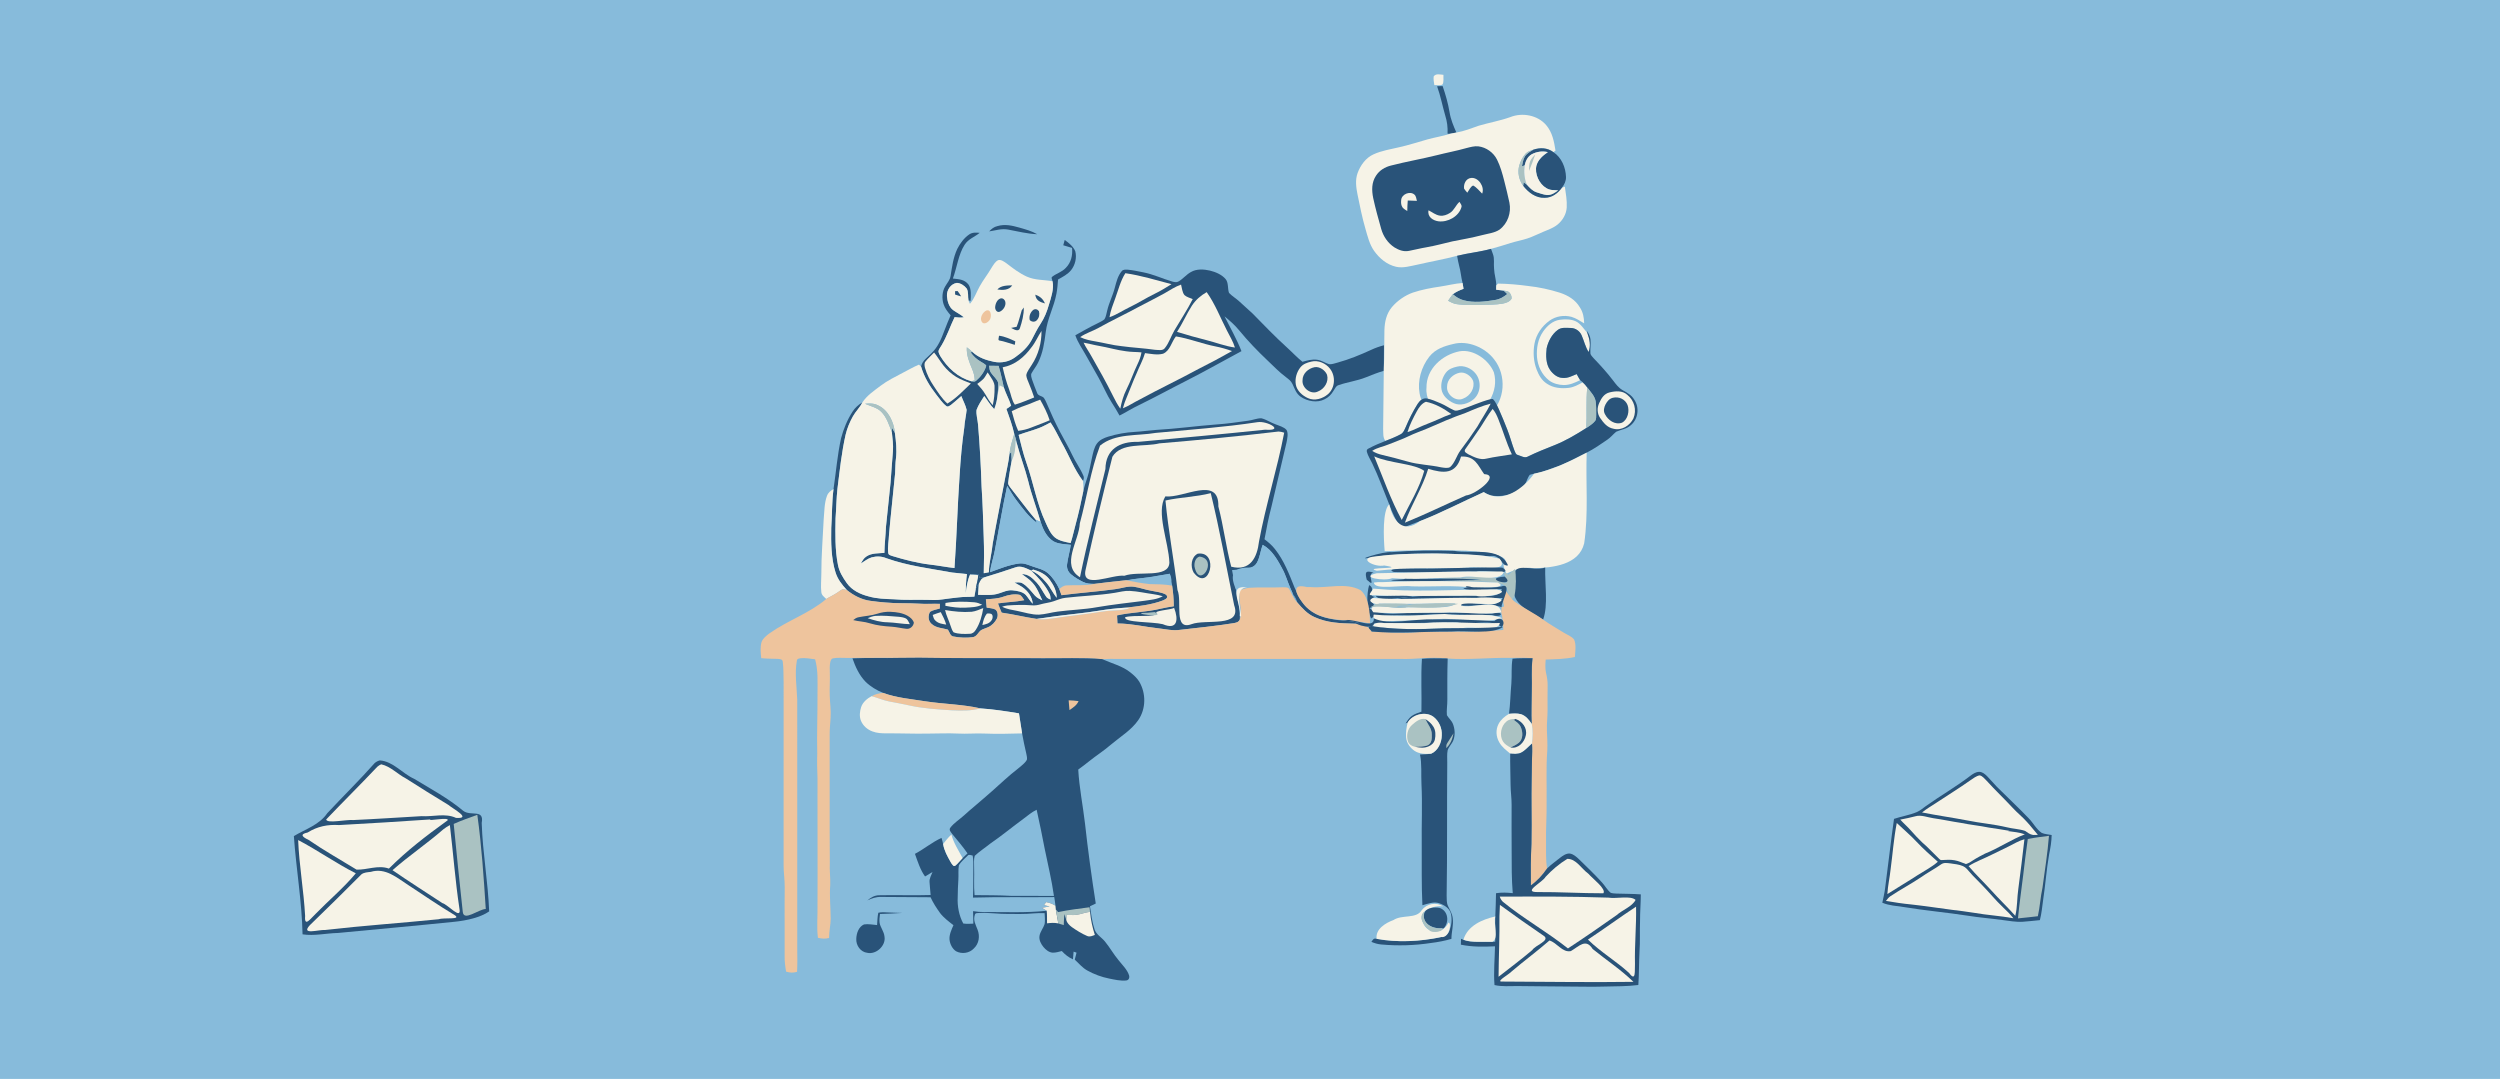 <?xml version="1.0" encoding="UTF-8" standalone="no"?>
<svg
   version="1.1"
   viewBox="0 0 2372.751 1024"
   width="2372.751pt"
   height="1024pt"
   id="svg154"
   sodipodi:docname="email-autoresponder.svg"
   inkscape:version="1.3.2 (091e20e, 2023-11-25)"
   xmlns:inkscape="http://www.inkscape.org/namespaces/inkscape"
   xmlns:sodipodi="http://sodipodi.sourceforge.net/DTD/sodipodi-0.dtd"
   xmlns="http://www.w3.org/2000/svg"
   xmlns:svg="http://www.w3.org/2000/svg">
  <defs
     id="defs154" />
  <sodipodi:namedview
     id="namedview154"
     pagecolor="#ffffff"
     bordercolor="#666666"
     borderopacity="1.0"
     inkscape:showpageshadow="2"
     inkscape:pageopacity="0.0"
     inkscape:pagecheckerboard="0"
     inkscape:deskcolor="#d1d1d1"
     inkscape:document-units="pt"
     inkscape:zoom="0.2713623"
     inkscape:cx="-193.46829"
     inkscape:cy="873.37112"
     inkscape:window-width="2152"
     inkscape:window-height="919"
     inkscape:window-x="0"
     inkscape:window-y="25"
     inkscape:window-maximized="0"
     inkscape:current-layer="svg154" />
  <path
     d="M 0,0 H 2372.75 V 1024 H 0 Z"
     fill="#aac2c2"
     id="path1"
     style="fill:#87bbdb;fill-opacity:1;stroke-width:1.522" />
  <path
     d="m 1369.979,71.01 c -0.19,2.74 0.5,6.64 -0.82,9.06 -1.72,1.39 -5.64,0.55 -7.82,0.73 -0.4,-2.67 -0.99,-5.61 -0.63,-8.29 2.18,-3.03 6.18,-1.7 9.27,-1.5 z"
     fill="#f6f3e7"
     id="path2" />
  <path
     d="m 1363.939,81.87 c 1.75,-0.06 3.5,-0.12 5.25,-0.17 2.84,8.14 5.15,16.3 6.59,24.81 1.08,6.82 3.72,13.01 6.47,19.29 -1.98,0.41 -3.96,0.78 -5.94,1.15 -0.82,-0.01 -1.63,-0.03 -2.44,-0.06 0.28,-6.19 -0.38,-11.43 -2.22,-17.34 -2.7,-9.21 -4.42,-18.63 -7.71,-27.68 z"
     fill="#295379"
     id="path3" />
  <path
     d="m 1467.469,118.73 c 5.94,6.98 7.46,15.43 8.86,24.2 -0.66,0.48 -1.32,0.97 -1.99,1.46 -5.68,-4.21 -12.52,-4.51 -19.07,-2.3 -2.54,0.85 -5.35,1.62 -7.23,3.66 -2.88,3.18 -4.93,7.19 -6.1,11.3 -1.82,6.61 -0.29,13.79 3.73,19.28 4.96,6.37 12.02,11.76 20.47,11.39 6.95,-0.06 12.35,-4.22 16.31,-9.6 0.92,-0.32 1.84,-0.64 2.76,-0.96 0.92,6.41 2.16,13.31 1.77,19.77 -0.34,6.28 -3.85,12.25 -8.67,16.18 -3.97,3.21 -8.65,4.84 -13.3,6.77 -5.32,2.15 -10.01,4.71 -15.42,6.46 -5.2,1.69 -10.6,2.68 -15.84,4.29 -6.19,1.91 -12.33,3.94 -18.62,5.56 -10.59,2.92 -21.56,3.93 -32.19,6.59 -12.41,3.3 -25.11,5.5 -37.62,8.39 -6.44,1.27 -13.74,3.57 -20.24,2.03 -8.76,-1.98 -15.85,-7.96 -20.95,-15.15 -4.33,-6.18 -6.12,-13.73 -8.19,-20.88 -3.14,-10.75 -5.24,-21.56 -7.5,-32.52 -1.34,-6.73 -2.32,-13.7 0.04,-20.35 2.7,-7.41 7.83,-14.58 15.22,-17.86 7.53,-3.41 16.34,-4.88 24.37,-6.72 9.04,-2 17.75,-4.91 26.65,-7.38 7.17,-2.02 14.5,-3.05 21.59,-5.39 1.98,-0.37 3.96,-0.74 5.94,-1.15 7.4,-1.28 14.24,-4 21.27,-6.49 9.88,-2.9 20.11,-4.66 29.87,-8.15 11.37,-4.57 25.97,-1.96 34.08,7.57 z"
     fill="#f6f3e7"
     id="path4" />
  <path
     d="m 1403.159,138.9 c 7.45,0.95 14.26,5.81 17.63,12.51 3.16,6.24 5.1,13.33 6.84,20.08 1.77,6.91 3.47,13.85 4.96,20.82 1.95,9.49 -1.59,19.82 -9.42,25.65 -4.69,3.17 -11.35,3.81 -16.77,5.27 -9.27,2.42 -18.65,4.04 -28.04,5.89 -8.16,1.88 -16.19,4.16 -24.46,5.57 -5.62,0.92 -11.11,2.38 -16.7,3.43 -4.99,1.02 -9.58,-0.78 -13.78,-3.33 -6.2,-4.07 -10.5,-10.38 -12.5,-17.48 -2.77,-9.73 -5.49,-19.52 -7.63,-29.41 -1.46,-7.34 -1.59,-14.67 2.68,-21.14 3.33,-5.15 8.45,-8.22 14.33,-9.67 14.32,-3.69 28.9,-6.2 43.27,-9.76 9.38,-2.4 18.88,-4.14 28.2,-6.78 3.6,-0.93 7.67,-2.07 11.39,-1.65 z"
     fill="#295379"
     id="path5" />
  <path
     d="m 1474.339,144.39 c 7.77,5.13 11.68,14.57 11.95,23.62 0.1,3.87 -1.55,7.12 -3.84,10.11 -3.96,5.38 -9.36,9.54 -16.31,9.6 -8.45,0.37 -15.51,-5.02 -20.47,-11.39 0.15,-1.1 0.3,-2.2 0.45,-3.3 0.98,0.7 1.97,1.4 2.93,2.15 2.8,3 5.19,5.88 9.21,7.27 3.25,1.06 6.58,2.22 9.97,2.66 4.29,0.16 7.34,-2.07 10.62,-4.47 -4.04,-0.23 -7.61,0.13 -11.21,-2.08 -6.91,-3.99 -11.3,-13.71 -9.4,-21.47 1.6,-5.68 6.17,-9.49 10.82,-12.72 -5.27,-1.23 -10.66,-0.44 -15.4,2.11 -3.89,2.32 -5.65,6.23 -6.6,10.49 -0.86,0.3 -1.71,0.6 -2.57,0.89 0.59,-2.95 1.08,-6.31 2.55,-8.96 1.71,-3.04 5.28,-5.13 8.23,-6.81 6.55,-2.21 13.39,-1.91 19.07,2.3 z"
     fill="#295379"
     id="path6" />
  <path
     d="m 1455.269,142.09 c -2.95,1.68 -6.52,3.77 -8.23,6.81 -1.47,2.65 -1.96,6.01 -2.55,8.96 0.86,-0.29 1.71,-0.59 2.57,-0.89 -0.83,6.32 -0.34,12.26 1.99,18.21 -0.96,-0.75 -1.95,-1.45 -2.93,-2.15 -0.15,1.1 -0.3,2.2 -0.45,3.3 -4.02,-5.49 -5.55,-12.67 -3.73,-19.28 1.17,-4.11 3.22,-8.12 6.1,-11.3 1.88,-2.04 4.69,-2.81 7.23,-3.66 z"
     fill="#aac2c2"
     id="path7" />
  <path
     d="m 1469.059,144.37 c -4.65,3.23 -9.22,7.04 -10.82,12.72 -1.9,7.76 2.49,17.48 9.4,21.47 3.6,2.21 7.17,1.85 11.21,2.08 -3.28,2.4 -6.33,4.63 -10.62,4.47 -3.39,-0.44 -6.72,-1.6 -9.97,-2.66 -4.02,-1.39 -6.41,-4.27 -9.21,-7.27 -2.33,-5.95 -2.82,-11.89 -1.99,-18.21 0.95,-4.26 2.71,-8.17 6.6,-10.49 4.74,-2.55 10.13,-3.34 15.4,-2.11 z"
     fill="#f6f3e7"
     id="path8" />
  <path
     d="m 1457.079,146.59 c -1.83,5.28 -3.75,10.57 -5.88,15.74 0.06,-2.96 -0.07,-6.35 1.03,-9.13 1.01,-2.58 2.99,-4.63 4.85,-6.61 z"
     fill="#aac2c2"
     id="path9" />
  <path
     d="m 1396.279,168.87 c 7.07,-0.66 13.02,8.56 10.44,14.92 -2.67,-2.54 -5.27,-6.05 -8.58,-7.72 -2.54,1.08 -3.95,4.67 -5.54,6.81 -1.06,-1.23 -2.19,-2.49 -3.06,-3.86 -0.57,-4.54 1.77,-9.63 6.74,-10.15 z"
     fill="#f6f3e7"
     id="path10" />
  <path
     d="m 1342.469,184.73 c 1.57,1.35 1.79,4 2.31,5.91 -2.89,-0.14 -5.77,-0.31 -8.67,-0.35 -0.35,3.34 -0.35,6.69 -0.46,10.04 -1.48,-0.98 -3.18,-1.95 -4.37,-3.28 -1.52,-2.01 -1.7,-4.64 -1.42,-7.05 0.26,-5.68 8.42,-9.05 12.61,-5.27 z"
     fill="#f6f3e7"
     id="path11" />
  <path
     d="m 1385.149,191.56 c 0.89,1.63 2.62,3.17 1.87,5.16 -2.52,8.8 -13,14.44 -21.78,13.33 -5.37,-0.74 -10.67,-4.32 -9.42,-10.45 3.57,1.77 6.79,4.52 10.69,5.05 3.38,0.57 6.93,-0.8 9.73,-2.61 3.96,-2.57 5.31,-7.09 8.91,-10.48 z"
     fill="#f6f3e7"
     id="path12" />
  <path
     d="m 967.449,216 c 5.89,1.71 11.65,3.21 17.01,6.31 -9.48,-0.39 -18.32,-2.67 -27.56,-4.4 -6.48,-1.2 -11.78,0.8 -18.08,1.71 2.2,-2.34 4.5,-4.27 7.71,-4.99 7.23,-2.15 13.88,-0.6 20.92,1.37 z"
     fill="#295379"
     id="path13" />
  <path
     d="m 929.799,221.01 c -5.04,4.15 -10.57,5.57 -14.28,11.3 -5.92,9.16 -7.26,21.57 -11.15,32.05 5.72,0.68 10.96,0.75 14.8,5.68 2.87,4.08 2.27,10.74 1.99,15.48 -0.66,-0.11 -1.31,-0.22 -1.97,-0.33 -0.74,-3.58 0.23,-8.3 -1.76,-11.4 -2.09,-2.71 -5.74,-5.13 -9.21,-5.3 -5.78,0.8 -9.87,6.84 -9.46,12.51 0.3,4.77 1.9,10.49 6,13.41 3.29,2.37 6.96,4.01 10.02,6.74 -2.94,0.46 -5.81,0.22 -8.75,-0.15 -4.43,9.09 -7.13,17.88 -12.28,26.57 -1.04,1.78 -2.51,3.59 -3.05,5.59 0.01,1.59 0.89,3.24 1.63,4.62 6.89,11.27 16.71,20.44 29.66,24.1 1.66,0.17 3.06,0.76 4.44,-0.54 4.22,-3.54 8.12,-8.84 9.62,-14.18 -0.93,-1.75 -3.56,-2.75 -5.16,-3.88 -4.01,-2.19 -7.12,-5.3 -9.79,-8.97 l 1.95,-0.16 c 5.7,5.34 13.09,7.76 20.59,9.31 6.87,1.28 14.06,-0.14 19.72,-4.3 6.29,-4.44 11.94,-9.48 15.67,-16.33 2.81,-5.19 5.22,-10.55 8.53,-15.47 3.7,-5.58 6.15,-11.71 7.95,-18.13 2.05,-6.77 5.02,-15.22 3.43,-22.29 -0.15,-1.3 -1.69,-3.48 -0.19,-4.35 4.06,-3.15 9.07,-4.35 12.76,-8.3 5.09,-5.13 6.67,-11.94 5.96,-19 -2.79,-0.78 -5.57,-1.6 -8.33,-2.5 0.44,-1.68 0.89,-3.36 1.36,-5.03 3.84,2.68 8.29,6.29 10.05,10.77 1.57,6.04 -0.08,12.99 -3.97,17.86 -3.15,3.95 -8.05,6.47 -12.4,8.89 -0.33,4.45 -0.65,8.85 -1.47,13.24 -2.31,12.84 -8.62,23.61 -10.23,36.76 -1.27,10.1 -2.65,19.55 -7.18,28.82 -1.73,3.5 -4.19,6.5 -6.1,9.88 -1.28,1.93 -0.14,4.55 0.42,6.56 1.5,4.14 2.99,8.32 4.69,12.38 0.9,2.94 4.53,2.69 6.39,4.68 1.01,1.36 1.72,2.98 2.42,4.52 4.03,9.43 8.25,18.86 13.04,27.93 3.75,7.25 7.97,14.21 11.4,21.61 3.13,6.77 7.68,12.83 10.59,19.67 0.97,1.91 0.39,3.37 -0.25,5.24 -8.7,-11.48 -13.29,-24.53 -20.39,-36.86 -3.39,-6.21 -6.46,-12.97 -10.45,-18.76 -3.53,1.74 -6.87,3.78 -10.58,5.17 -6.47,2.5 -13.22,4.21 -19.71,6.65 2.34,8.79 4.21,17.64 7.31,26.22 6.52,18.36 9.95,39.23 18.26,56.82 2.23,4.84 4.61,10.79 8.81,14.25 4.02,3.31 10,4.32 14.97,5.32 1.96,-5.79 3.09,-11.77 4.75,-17.65 2.85,-10.42 5.18,-20.99 7.31,-31.58 0.99,-4.47 2.45,-8.78 3.88,-13.13 2.03,-6.15 2.85,-12.32 4.35,-18.69 1.01,-4.45 1.96,-9.68 4.73,-13.4 2.6,-3.47 6.53,-5.19 10.55,-6.47 8.28,-2.52 16.86,-4.11 25.51,-4.55 6.68,-0.36 13.29,-1.4 19.96,-1.86 19.08,-1.06 38.02,-3.72 57.08,-5.17 10.16,-0.67 20.2,-2.16 30.28,-3.56 4.19,-0.48 8.4,-2.41 12.58,-2.33 4.62,1.03 8.75,4.03 13.23,5.61 3.41,1.46 8.33,2.56 10.74,5.52 1.85,3.21 0.64,8.24 -0.01,11.7 -4.68,20.28 -9.57,40.52 -14.27,60.81 -2.69,10.28 -4.8,20.7 -6.67,31.17 3.64,2.79 7.12,5.69 9.94,9.36 8.52,10.65 13.64,24.05 18.62,36.58 3.5,7.73 6.59,14.94 13.46,20.34 7.69,6.74 16.93,8.92 26.8,10.3 7.34,1.08 14.42,0.63 21.51,3.27 -1.82,0.11 -3.63,0.23 -5.45,0.26 -13.12,-0.36 -25.25,-0.67 -37.43,-6.25 -6.83,-3.02 -11.44,-8.27 -16.24,-13.79 -2.49,-4.31 -4.64,-8.84 -6.65,-13.39 -2.86,-6.39 -4.15,-13.04 -7.87,-19.09 -5.39,-8.61 -8.9,-17.35 -18.37,-22.29 -2.01,5.65 -2.85,12.19 -5.74,17.41 -1.22,2.32 -3.29,3.56 -5.76,4.2 -5.68,1.49 -11.78,1.88 -17.62,2.39 1.04,5.98 2.27,11.92 3.53,17.85 1.47,9.55 4.42,19.55 3.78,29.19 -1.25,2.59 -3.43,2.82 -5.97,3.33 -16.88,2.69 -33.84,4.36 -50.81,6.33 -6.78,1.06 -14.21,-0.79 -21.03,-1.52 -12.87,-1.43 -25.24,-4.48 -38.24,-4.54 -0.15,-2.55 -0.28,-5.11 -0.39,-7.67 13.75,-3.07 27.87,-3.02 41.52,-6.39 4.08,-0.95 8.2,-1.67 12.34,-2.27 -0.03,-6.57 -0.59,-13.11 -1.58,-19.6 -0.58,-3.77 -1.24,-7.57 -2.25,-11.25 -13.74,2.54 -27.51,4.46 -41.38,6.15 -10.11,0.95 -20.22,2.24 -30.3,3.45 -3.73,-0.06 -7.2,-0.09 -10.59,-1.82 -4.08,-2.08 -8.22,-4.39 -11.68,-7.41 -2.77,-2.5 -3.94,-5.68 -3.52,-9.38 0.76,-6.2 2.63,-12.23 3.52,-18.42 -5.3,-0.72 -12.06,-0.67 -16.72,-3.51 -6.42,-4.2 -9.64,-11.35 -11.96,-18.38 -3.62,-13.07 -8.64,-25.66 -11.77,-38.85 -3.04,-11.89 -7.55,-23.39 -10.65,-35.26 -0.64,-3.19 -1.5,-6.24 -2.54,-9.31 -1.81,-8.13 -4.67,-15.83 -7.44,-23.66 1.5,-1.03 3,-2.04 4.49,-3.08 -1.89,-6.01 -5.07,-11.49 -6.97,-17.48 -1.51,-6.82 -2.96,-13.62 -4.95,-20.33 -3.01,-0.07 -6.02,-0.1 -9.03,-0.12 0.35,2.35 0.34,4.56 1.78,6.56 1.98,3.14 5.76,5.91 6.82,9.48 0.36,3.56 -0.25,7.27 -0.41,10.84 -0.45,4.92 -1.48,9.68 -3.28,14.29 -3.75,-3.79 -6.3,-8.25 -9.49,-12.47 -2.62,4.2 -5.61,8.5 -7.31,13.18 -0.52,4.51 1.05,9.32 1.41,13.85 1.69,19.67 2.73,39.4 3.37,59.12 1.09,16.13 1.49,32.3 2.04,48.45 0.41,11.21 0.36,22.41 0.02,33.62 1.61,-0.31 3.22,-0.62 4.84,-0.93 0.16,-9.24 2.82,-18.06 3.66,-27.27 3.65,-20.79 7.95,-41.47 11.81,-62.23 1.35,-7.68 3.33,-15.1 4.08,-22.81 0.56,-0.54 1.12,-1.09 1.68,-1.63 0.1,2.71 0.28,5.43 0.42,8.14 -1.17,6.86 -2.56,13.74 -3.29,20.66 -0.27,2.1 1.19,3.44 2.28,5.06 7.99,10.03 15.46,20.42 23.8,30.17 0.39,0.97 0.75,1.95 1.1,2.94 -8.13,-5.94 -13.42,-13.63 -19.47,-21.5 -3.26,-4.3 -5.89,-8.95 -8.67,-13.56 -4.4,20.28 -7.7,40.73 -11.68,61.08 -1.32,7.05 -3.68,13.78 -4.7,20.9 9.23,-3.26 17.71,-6.95 27.68,-8.26 4.87,-0.62 8.69,1.41 13.14,2.9 4.92,1.76 9.91,2.65 14.01,6.1 4.77,4.03 8.35,9.59 11,15.2 0.75,1.94 1.41,3.91 2.09,5.87 16.89,-2.23 33.91,-3.36 50.79,-5.7 6.02,-0.71 12.09,-3.18 17.95,-2.32 5.54,0.76 10.8,2.84 16.33,3.75 4.62,1.05 10.28,1.39 14.35,3.9 2.37,2.98 -0.59,4.08 -2.91,5.26 -11.26,4.35 -24.04,5.7 -35.98,6.99 -8.44,0.53 -16.81,1.47 -25.15,2.87 -13.9,2.27 -27.89,3.44 -41.83,5.34 -5.73,0.73 -11.4,1.78 -17.14,2.41 -11.11,-1.58 -22.06,-4.41 -33.19,-5.93 -1.25,-2.89 -2.46,-5.79 -3.5,-8.76 8.32,-1.34 16.7,-1.4 24.98,-3.09 -1.25,-1.63 -2.52,-4.24 -4.44,-5.06 -4.92,-1.05 -10.54,0.01 -15.22,1.71 -5.53,2.01 -11,2.12 -16.79,2.53 0.2,2.63 0.48,5.26 0.76,7.89 2.69,0.49 5.82,0.59 8.29,1.82 2.29,1.81 2.65,5.91 1.47,8.45 -1.78,3.6 -4.82,6.83 -8.58,8.39 -2.11,0.97 -4.42,1.57 -6.45,2.69 -2.93,2.15 -4.11,6.35 -8.15,6.71 -5.38,0.79 -12.81,0.5 -18.13,-0.65 -3.11,-0.31 -3.64,-4.39 -5.39,-6.55 -5.3,-1.57 -11.03,-1.41 -15.39,-5.42 -3.31,-2.9 -3.47,-7.69 -1.51,-11.4 2.7,-1.72 6.25,-2.35 9.31,-3.17 0.04,-1.48 0.08,-2.96 0.13,-4.44 -6.66,-0.26 -13.26,0.34 -19.9,-0.19 -10.73,-0.68 -21.33,-0.04 -31.98,-1.11 -4.76,-0.38 -9.52,-0.9 -14.25,-1.58 -8.12,-1.04 -15.89,-5.14 -22.18,-10.25 -4.67,-5.05 -8.82,-10.26 -10.83,-16.96 -4.13,-13.15 -4.27,-28.37 -3.98,-42.03 0.84,-12.3 0.53,-24.57 2.15,-36.83 2.39,-16.09 3.6,-32.09 7.15,-48.18 2.33,-8.82 5.87,-17.5 10.84,-25.17 2.41,-3.8 5.57,-6.6 9.4,-8.91 -2.37,4.95 -6.4,8.57 -9.03,13.34 -3,5.39 -5.4,11.18 -6.85,17.18 -3.85,16.95 -5.58,33.99 -7.75,51.19 -1.07,9.44 -1.09,18.91 -1.83,28.38 -0.24,14.58 -0.6,29.64 2.24,44 1.25,6.66 4.64,12.03 8.47,17.49 4.92,6.8 12.56,10.45 20.5,12.51 7.89,2.29 15.84,2.5 23.98,2.77 10.37,0.95 20.6,0.33 30.99,0.55 5.08,0.13 9.97,0.43 15.02,-0.39 5.19,-0.86 10.42,-1.27 15.63,-1.95 4.97,-0.64 9.94,-0.31 14.95,-0.73 0.42,-2.47 0.83,-4.94 1.3,-7.4 0.95,-1.68 1.97,-3.3 2.9,-4.99 -0.26,3.57 -0.51,7.14 -0.74,10.71 6.53,0 13.87,0.78 20.05,-1.45 4.34,-1.37 7.95,-3.3 12.68,-2.82 4.15,0.42 9.5,1.19 12.55,4.33 2.36,2.72 4.13,5.88 6.65,8.48 -0.53,-6.8 -4.67,-12.18 -10.06,-16.01 -2.35,-1.55 -4.89,-2.78 -7.29,-4.23 2.67,-0.06 5.27,-0.61 7.67,0.83 4.86,3 7.98,7.2 11.59,11.42 1.99,2.32 4.57,3.26 7.19,4.75 -2.95,-5.95 -4.73,-11.67 -9.3,-16.66 -2.94,-3.45 -6.63,-5.56 -10.12,-8.33 6.43,-0.02 10.09,3.96 14.2,8.25 3.67,4.06 5.79,8.82 8.85,13.22 0.95,1.46 2.78,2.01 4.26,2.8 -0.18,-1.76 -0.19,-3.58 -0.92,-5.22 -4.24,-8.94 -10.7,-15.41 -17.55,-22.33 5.71,2.09 10.54,6.92 14.42,11.47 3.83,4.43 6.12,9.8 9.77,14.34 -0.01,-6.62 -2.98,-12.15 -6.75,-17.38 -3.93,-5.15 -9.52,-7.68 -15.58,-9.47 -0.62,0.34 -1.24,0.69 -1.86,1.04 -4.71,-2.16 -9.7,-5.07 -14.99,-3.1 -9.8,3.29 -19.61,6.53 -29.52,9.48 -1.45,0.22 -2.91,0.39 -4.36,0.55 -0.38,-1.12 -0.77,-2.24 -1.17,-3.35 -2.67,-0.3 -5.33,-0.14 -7.99,0.13 -2.58,5.69 -3.23,11.63 -4.18,17.72 0.08,-6.11 0.4,-12.12 1.22,-18.18 -4.66,-0.6 -9.35,-0.82 -14,-1.44 -21.21,-3.9 -42.03,-6.31 -62.49,-13.6 -4.5,-1.89 -9.29,-2.06 -13.98,-0.79 -3.61,1.1 -6.97,3.78 -10.18,5.75 1.47,-2.57 2.66,-4.98 5.24,-6.64 4.9,-3.35 11.37,-2.86 17.08,-3.39 0.1,-8.28 1.17,-16.46 1.47,-24.72 1.4,-13.99 2.93,-28.01 4.36,-41.98 0.64,-10.03 1.55,-20.02 2.28,-30.03 0.4,-6 -0.42,-11.83 -1.04,-17.77 -0.01,-1.44 -0.01,-2.87 0.01,-4.31 0.97,1.63 1.95,3.25 2.86,4.91 1.1,8.06 1.96,16.02 1.02,24.16 -0.64,4.7 -0.52,9.41 -0.79,14.13 -1.82,19.44 -4.13,38.9 -5.8,58.33 -0.17,5.72 -1.5,11.77 -0.73,17.43 0.33,2.08 1.95,2.04 3.57,2.75 11.77,3.57 23.61,6.7 35.85,8.18 7.85,0.86 15.58,2.45 23.43,3.31 2.13,-29.25 2.85,-58.71 4.88,-87.95 0.91,-15.15 2.22,-30.25 4.42,-45.26 0.33,-5.7 1.69,-11.23 2.26,-16.88 -1.02,-4.53 -3.42,-8.79 -5.05,-13.13 -3.32,2.75 -6.42,5.79 -9.84,8.41 -1.44,0.85 -3,2.36 -4.58,0.94 -3.69,-2.83 -6.41,-7.09 -9.31,-10.7 -6.3,-8.06 -11.6,-16.73 -14.47,-26.63 1.24,-5.97 6.17,-8.64 10.09,-12.85 6.04,-5.99 9.03,-13.22 11.94,-21.03 1.79,-5.01 3.94,-9.85 6.01,-14.74 -2.78,-3.34 -5.38,-6.42 -6.73,-10.64 -1.71,-5.41 -1.38,-11.86 1.57,-16.79 1.93,-3.43 4.42,-5.83 5.1,-9.86 1.42,-8.79 2.5,-17.42 6.35,-25.7 2.62,-5.24 6.39,-10.32 11.23,-13.7 3.14,-2.19 6.41,-1.88 10.04,-1.61 z"
     fill="#295379"
     id="path14" />
  <path
     d="m 1415.129,236.19 c 0.67,1.67 1.29,3.37 1.85,5.09 1.62,4.33 0.52,8.96 1.05,13.75 0.15,5.46 2.12,10.49 2.05,15.93 -0.03,1.34 -0.06,2.67 -0.09,4.01 2.36,0.28 4.73,0.55 7.1,0.82 1.14,1.09 2.29,2.19 3.43,3.29 -3.46,2.83 -7.08,4.99 -11.58,5.65 -9.48,1.58 -20.34,2.87 -29.71,0.29 -3.97,-0.99 -7.28,-3.16 -10.36,-5.76 3.09,-2.32 6.57,-3.82 10.18,-5.15 -0.24,-1.84 -0.52,-3.68 -0.92,-5.5 -1.42,-5.38 -1.73,-10.94 -3.24,-16.29 -0.84,-3.14 -1.41,-6.33 -1.95,-9.54 10.63,-2.66 21.6,-3.67 32.19,-6.59 z"
     fill="#295379"
     id="path15" />
  <path
     d="m 947.419,246.89 c 2.61,-0.81 5.81,1.6 7.85,3.04 6.03,4.7 12.26,9.4 19.34,12.63 7.94,3.51 15.8,2.84 24.33,4.38 1.59,7.07 -1.38,15.52 -3.43,22.29 -1.8,6.42 -4.25,12.55 -7.95,18.13 -3.31,4.92 -5.72,10.28 -8.53,15.47 -3.73,6.85 -9.38,11.89 -15.67,16.33 -5.66,4.16 -12.85,5.58 -19.72,4.3 -7.5,-1.55 -14.89,-3.97 -20.59,-9.31 -1.74,-1.62 -3.53,-3.12 -5.45,-4.52 -0.43,7.37 2.17,13.7 4.94,20.33 1.57,3.63 2.44,7 2.59,10.94 -1.05,0.33 -2.1,0.66 -3.14,0.98 -12.95,-3.66 -22.77,-12.83 -29.66,-24.1 -0.74,-1.38 -1.62,-3.03 -1.63,-4.62 0.54,-2 2.01,-3.81 3.05,-5.59 5.15,-8.69 7.85,-17.48 12.28,-26.57 2.94,0.37 5.81,0.61 8.75,0.15 -3.06,-2.73 -6.73,-4.37 -10.02,-6.74 -4.1,-2.92 -5.7,-8.64 -6,-13.41 -0.41,-5.67 3.68,-11.71 9.46,-12.51 3.47,0.17 7.12,2.59 9.21,5.3 1.99,3.1 1.02,7.82 1.76,11.4 0.44,1.06 0.89,2.11 1.36,3.15 4.37,-5.03 6.09,-10.98 9.32,-16.65 3.27,-5.94 7.51,-11.22 10.92,-17.08 1.7,-2.64 3.67,-6.38 6.63,-7.72 z"
     fill="#f6f3e7"
     id="path16" />
  <path
     d="m 1070.159,255.94 c 4.92,0.42 9.8,1.55 14.65,2.47 9.94,1.93 18.38,6.07 28.1,8.9 1.9,0.44 3.67,0.92 5.49,-0.1 4.37,-2.41 7.49,-6.65 11.97,-9.05 5.33,-3.12 12.22,-2.68 18.03,-1.33 5.3,1.3 11.29,3.8 14.86,8.1 2.86,3.34 1.76,9.25 3.2,13.04 2.84,3.07 6.66,5.21 9.72,8.08 4.16,3.83 8.42,7.57 12.56,11.43 10.71,10.91 21.35,22.03 32.69,32.29 5.01,4.5 9.46,9.41 14.71,13.6 4.7,-1.25 8.98,-2.56 13.92,-1.94 4.25,0.55 7.57,3.1 11.41,4.23 2.58,0.29 5.41,-0.85 7.9,-1.48 11.02,-3.03 21.58,-7.34 31.96,-12.12 3.93,-1.86 7.98,-3.27 12.19,-4.37 -0.1,7.19 -0.17,14.36 -0.12,21.55 -0.02,0.9 -0.04,1.8 -0.05,2.7 -5.82,1.68 -11.4,3.95 -17.02,6.19 -8.24,3.32 -17.41,4.47 -25.73,7.34 -2.76,0.72 -3.67,3.67 -5.2,5.78 -2,3.34 -4.71,6.05 -8.27,7.71 -6.96,3.69 -16.24,1.92 -22.55,-2.34 -4.5,-3.12 -5.68,-7.53 -7.92,-12.2 -1.37,-3.03 -3.81,-4.59 -6.32,-6.58 -6.32,-4.74 -11.5,-10.19 -17.29,-15.68 -9.58,-9.07 -18.79,-18.62 -27.15,-28.84 -4.04,-4.92 -8.79,-9.07 -13.71,-13.08 5.49,10.98 11.58,21.56 16.08,33.03 -17.09,9.16 -33.94,18.75 -51.23,27.55 -15.48,7.8 -30.66,16.19 -46.25,23.76 -6.27,2.96 -12.09,6.69 -18.26,9.83 -2.3,-4.22 -4.78,-8.3 -7.39,-12.34 -4.86,-7.6 -8.05,-15.71 -12.47,-23.55 -3.94,-7.05 -7.97,-14.04 -11.9,-21.09 -3.53,-6.51 -7.79,-12.14 -10.18,-19.24 7.06,-3.9 14.07,-7.99 21.34,-11.45 2.12,-1.1 4.51,-2.13 6.3,-3.72 1.55,-2.39 1.87,-5.69 2.65,-8.4 1.72,-7.46 5.3,-14.14 7.18,-21.54 1.43,-5.33 2.86,-11.36 6.53,-15.66 1.32,-1.81 3.58,-1.5 5.57,-1.48 z"
     fill="#295379"
     id="path17" />
  <path
     d="m 1068.089,259.29 c 14.97,2.18 29.2,6.6 43.78,10.42 -5.2,3.21 -10.35,6.43 -15.87,9.08 -8.21,4 -15.88,8.95 -24.11,12.88 -6.44,3.05 -12.07,7.08 -18.87,9.38 1.01,-6.2 3.26,-11.93 5.43,-17.79 2.88,-7.84 5.09,-16.96 9.64,-23.97 z"
     fill="#f6f3e7"
     id="path18" />
  <path
     d="m 1388.129,268.61 c 0.4,1.82 0.68,3.66 0.92,5.5 -3.61,1.33 -7.09,2.83 -10.18,5.15 -1.6,1.93 -3.01,4.08 -4.43,6.15 2.57,1.48 5.1,2.83 8.09,3.24 7.67,1.2 15.92,0.77 23.68,0.68 6.59,-0.15 13.46,-0.02 19.96,-1.16 3.16,-0.63 6.69,-1.72 8.45,-4.66 0.31,-2.23 -0.86,-4.92 -2.55,-6.38 -1.42,-0.88 -3.35,-1.09 -4.98,-1.34 -2.37,-0.27 -4.74,-0.54 -7.1,-0.82 0.03,-1.34 0.06,-2.67 0.09,-4.01 0.54,-0.6 1.08,-1.2 1.63,-1.8 9.67,0.16 19.25,0.98 28.83,2.29 10.14,1.11 20.12,3.26 29.84,6.33 7.82,2.57 14.82,6.71 19.09,13.97 3.06,4.61 3.92,9.71 4.07,15.15 -3.84,-2.25 -7.77,-4.95 -12.06,-6.18 -7.09,-1.89 -14.87,-0.67 -20.86,3.65 -7.19,5.13 -12.71,13.16 -14.26,21.92 -1.46,8.09 -0.89,16.73 2.05,24.44 2.04,5.36 4.78,10.2 9.7,13.4 6.25,4.21 13.74,4.84 21.06,3.96 4.88,-0.67 8.74,-2.93 12.99,-5.21 1.65,1.44 3,3.12 4.31,4.86 -1.3,12.87 -0.24,25.61 -0.91,38.5 -9.65,6.16 -19.27,11.9 -29.93,16.18 -8.56,3.4 -17,6.71 -25.27,10.77 -3.16,2.06 -6.75,-0.51 -9.93,-1.42 -1.93,-0.49 -2.24,-2.44 -3.02,-4.02 -2.52,-6.58 -4.22,-13.47 -6.83,-20.03 -2.54,-6.4 -5.09,-12.78 -7.91,-19.06 -1.52,-3.37 -3.07,-7.18 -5.68,-9.87 -0.84,-0.14 -1.69,-0.09 -2.58,0.13 -9.65,2.45 -18.93,6.99 -28.35,9.97 -2.02,0.52 -4.11,1.44 -6.13,0.45 -4.33,-1.87 -8.16,-4.68 -12.53,-6.5 -4.3,-1.81 -8.75,-3.84 -13.34,-4.7 -3.82,-0.53 -6.58,2.22 -8.53,5.14 -4.52,7.09 -8.24,14.75 -11.53,22.48 -1.19,2.49 -2.02,5 -4.6,6.39 -4.57,2.51 -9.54,4.38 -14.39,6.31 -2.72,-2.84 -2.02,-7.79 -2.27,-11.46 0.12,-18.35 0.48,-36.71 0.61,-55.06 0.01,-0.9 0.03,-1.8 0.05,-2.7 0.68,-12.12 0.28,-24.17 0.56,-36.27 0.3,-7.71 1.93,-15.21 6.94,-21.3 5.1,-6.13 12.55,-11.35 20.09,-13.98 8.38,-2.83 17.41,-4.47 26.15,-5.75 7.06,-1.04 13.84,-2.9 20.99,-3.33 z"
     fill="#f6f3e7"
     id="path19" />
  <path
     d="m 1120.939,270.11 c 0.84,3.13 1.12,7.35 3.2,9.93 2.07,1.94 5.33,2.71 7.88,3.84 -5.15,10.19 -11.57,19.77 -17.34,29.61 -3.22,5.41 -5.13,11.99 -9.09,16.85 -1.92,2.85 -6.49,1.73 -9.41,1.65 -10.58,-1.54 -21.25,-2.01 -31.84,-3.47 -8.27,-0.82 -16.14,-3.05 -24.31,-4.43 -5.14,-0.88 -10.13,-1.79 -14.85,-4.14 5.27,-3.72 11.56,-5.53 17.3,-8.68 12.48,-7.02 25.51,-13.06 38.08,-19.92 10.8,-5.83 22.05,-11.06 32.46,-17.55 2.53,-1.46 5.18,-2.68 7.92,-3.69 z"
     fill="#f6f3e7"
     id="path20" />
  <path
     d="m 960.699,270.83 c -2.94,4.72 -9.25,4.67 -14.11,3.93 3.24,-3.84 9.51,-3.87 14.11,-3.93 z"
     fill="#295379"
     id="path21" />
  <path
     d="m 1432.069,277.13 c 1.69,1.46 2.86,4.15 2.55,6.38 -1.76,2.94 -5.29,4.03 -8.45,4.66 -6.5,1.14 -13.37,1.01 -19.96,1.16 -7.76,0.09 -16.01,0.52 -23.68,-0.68 -2.99,-0.41 -5.52,-1.76 -8.09,-3.24 1.42,-2.07 2.83,-4.22 4.43,-6.15 3.08,2.6 6.39,4.77 10.36,5.76 9.37,2.58 20.23,1.29 29.71,-0.29 4.5,-0.66 8.12,-2.82 11.58,-5.65 -1.14,-1.1 -2.29,-2.2 -3.43,-3.29 1.63,0.25 3.56,0.46 4.98,1.34 z"
     fill="#aac2c2"
     id="path22" />
  <path
     d="m 906.479,276.34 c 0.79,-0.06 1.59,-0.1 2.39,-0.11 1.23,1.62 2.32,3.34 3.38,5.08 -1.95,-0.52 -3.89,-1.07 -5.78,-1.76 -0.05,-1.07 -0.05,-2.14 0.01,-3.21 z"
     fill="#295379"
     id="path23" />
  <path
     d="m 1145.269,277.26 c 7.9,11.09 13.03,24.36 19.22,36.46 2.69,5.37 5.84,10.32 7.58,16.13 -9.04,-1.22 -17.91,-4.72 -26.79,-6.96 -9.48,-2.37 -18.83,-5.01 -28.16,-7.89 5.22,-8 9,-16.88 14.14,-24.94 3.62,-5.45 8.33,-9.57 14.01,-12.8 z"
     fill="#f6f3e7"
     id="path24" />
  <path
     d="m 982.589,279.64 c 4.52,1.66 7.23,3.94 9.19,8.37 -4.77,-1.38 -8.56,-2.78 -9.19,-8.37 z"
     fill="#295379"
     id="path25" />
  <path
     d="m 949.519,283.27 c 2.18,-0.57 4.05,0.95 4.59,3.03 0.92,3.76 -1.79,8.02 -5.2,9.53 -2.57,1.07 -4.33,-1.59 -4.42,-3.84 0.05,-3.23 1.69,-7.61 5.03,-8.72 z"
     fill="#295379"
     id="path26" />
  <path
     d="m 971.659,291.83 c 0.26,6.59 -1.69,13.7 -3.76,19.91 -1.4,3.69 -6.08,0.54 -8.26,-0.52 1.74,-0.39 3.48,-0.72 5.23,-1.04 2.11,-5.08 3.18,-10.43 4.85,-15.65 0.63,-0.91 1.27,-1.81 1.94,-2.7 z"
     fill="#295379"
     id="path27" />
  <path
     d="m 936.549,294.54 c 3.84,-0.84 4.39,4.68 3.57,7.23 -0.56,3.1 -6.06,7.49 -8.35,3.59 -2.2,-3.7 1.03,-9.44 4.78,-10.82 z"
     fill="#eec49d"
     id="path28" />
  <path
     d="m 980.619,294.17 c 1.99,-1.34 4.1,-0.7 5.44,1.17 0.79,3.03 0.26,6.27 -1.99,8.55 -1.77,2.06 -5.06,1.77 -6.77,-0.21 -0.77,-3.56 0.51,-7.2 3.32,-9.51 z"
     fill="#295379"
     id="path29" />
  <path
     d="m 1480.339,303.52 c 4.86,-0.64 10.52,-0.71 15.07,1.36 4.61,2.07 7.87,7.4 11.12,11.17 2.26,5.93 3.41,11.92 1.23,18.09 -3.17,-5.02 -4.31,-10.65 -6.69,-15.99 -1.72,-3.97 -5.88,-6.88 -10.24,-6.86 -4.21,-0.02 -8.83,-0.89 -12.39,1.88 -5.52,4.01 -9.08,10.86 -10.52,17.42 -0.81,6.63 -0.78,14.76 3.21,20.46 2.72,3.93 7.13,7.63 12.15,7.63 5.05,0.39 8.65,-1.88 13.15,-3.63 1.06,1.92 2.09,3.87 3.26,5.73 -4.97,2.44 -9.81,4.69 -15.48,4.66 -4.88,-0.08 -10.13,-1.44 -14.06,-4.43 -6.79,-5.37 -10.66,-13.53 -11.39,-22.07 -0.64,-8.58 0.92,-17.37 5.97,-24.48 3.77,-5.29 8.94,-10.02 15.61,-10.94 z"
     fill="#f6f3e7"
     id="path30" />
  <path
     d="m 988.489,314.09 c 0.14,11.28 -2.98,22.57 -9.15,32.03 -1.78,3.1 -4.7,6.37 -5.3,9.92 0.17,2.61 1.46,5.26 2.44,7.67 1.93,4.42 3.5,8.96 5.06,13.51 -6.04,2.4 -12.09,5 -18.32,6.86 -3.01,-4.06 -3.66,-9.93 -5.51,-14.61 -2.59,-6.88 -4.46,-13.69 -6.07,-20.85 11.63,-2.19 20.47,-9.58 27.28,-18.91 3.92,-4.83 6.15,-10.5 9.57,-15.62 z"
     fill="#f6f3e7"
     id="path32" />
  <path
     d="m 948.169,318.63 c 5.57,0.68 10.39,3.04 15.44,5.3 -0.16,1.13 -0.31,2.25 -0.47,3.37 -5.06,-1.38 -9.84,-3.39 -15.05,-4.22 l -0.49,-0.91 c 0.18,-1.18 0.37,-2.36 0.57,-3.54 z"
     fill="#295379"
     id="path33" />
  <path
     d="m 1116.059,319.28 c 12.7,2.02 24.88,7.02 37.5,9.49 5.36,1.09 10.6,2.53 15.74,4.42 -10.45,5.97 -21.12,11.6 -31.87,17.01 -18.45,10.04 -37.43,19 -55.87,29.05 -5.38,2.64 -10.28,6.06 -15.82,8.26 0.91,-3.57 2.14,-6.99 3.6,-10.37 3.24,-7.5 5.93,-15.21 9.34,-22.65 2.57,-6.48 6.1,-12.67 8.05,-19.35 5.44,0.69 11.79,2.04 17.13,0.57 6.71,-2.81 7.93,-11.14 12.2,-16.43 z"
     fill="#f6f3e7"
     id="path34" />
  <path
     d="m 1028.419,325.21 c 4.9,0.83 9.7,2.22 14.61,3.05 8.68,1.48 17.03,4.06 25.78,5.14 4.85,0.77 9.7,0.55 14.57,1.04 -0.64,3.9 -1.95,7.49 -3.68,11.02 -3.88,8 -6.63,16.45 -10.66,24.38 -2.86,5.69 -4.55,11.79 -5.76,18.02 -2.7,-3.79 -4.88,-7.84 -6.91,-12.02 -6.34,-12.8 -13.31,-25.19 -20.4,-37.58 -2.39,-4.43 -5.46,-8.5 -7.55,-13.05 z"
     fill="#f6f3e7"
     id="path40" />
  <path
     d="m 917.599,329.63 c 1.92,1.4 3.71,2.9 5.45,4.52 l -1.95,0.16 c 2.67,3.67 5.78,6.78 9.79,8.97 1.6,1.13 4.23,2.13 5.16,3.88 -1.5,5.34 -5.4,10.64 -9.62,14.18 -1.38,1.3 -2.78,0.71 -4.44,0.54 1.04,-0.32 2.09,-0.65 3.14,-0.98 -0.15,-3.94 -1.02,-7.31 -2.59,-10.94 -2.77,-6.63 -5.37,-12.96 -4.94,-20.33 z"
     fill="#aac2c2"
     id="path44" />
  <path
     d="m 886.559,334.55 c 3.17,3.91 5.73,8.32 8.87,12.3 3.35,4.26 7.45,7.93 12.04,10.8 4.29,2.69 9.28,4.35 13.99,6.3 -7.24,6.81 -13.65,13.94 -22.31,19.08 -5.38,-4.93 -9.11,-10.88 -13.12,-16.89 -3.53,-5.22 -6.39,-11 -8.14,-17.06 -0.43,-1.91 -0.92,-4.2 0.43,-5.87 2.43,-3.13 5.51,-5.78 8.24,-8.66 z"
     fill="#f6f3e7"
     id="path45" />
  <path
     d="m 1244.539,343.22 c 6.39,-1.69 13.82,1.55 17.75,6.7 5.56,7.07 4.95,18.22 -1.94,24.22 -5.04,4.27 -12.75,6.69 -19.01,3.7 -5.2,-2.25 -10.49,-7.02 -11.47,-12.84 -1,-5.6 0.74,-11.68 4.19,-16.15 2.65,-3.41 6.42,-4.68 10.48,-5.63 z"
     fill="#f6f3e7"
     id="path46" />
  <path
     d="m 872.179,346.07 c 0.7,0.6 1.37,1.22 2.02,1.86 2.87,9.9 8.17,18.57 14.47,26.63 2.9,3.61 5.62,7.87 9.31,10.7 1.58,1.42 3.14,-0.09 4.58,-0.94 3.42,-2.62 6.52,-5.66 9.84,-8.41 1.63,4.34 4.03,8.6 5.05,13.13 -0.57,5.65 -1.93,11.18 -2.26,16.88 -2.2,15.01 -3.51,30.11 -4.42,45.26 -2.03,29.24 -2.75,58.7 -4.88,87.95 -7.85,-0.86 -15.58,-2.45 -23.43,-3.31 -12.24,-1.48 -24.08,-4.61 -35.85,-8.18 -1.62,-0.71 -3.24,-0.67 -3.57,-2.75 -0.77,-5.66 0.56,-11.71 0.73,-17.43 1.67,-19.43 3.98,-38.89 5.8,-58.33 0.27,-4.72 0.15,-9.43 0.79,-14.13 0.94,-8.14 0.08,-16.1 -1.02,-24.16 -0.97,-10.25 -6.15,-21.57 -15.94,-26.08 -3.98,-2.09 -8.08,-1.98 -12.43,-1.56 5.09,2.29 11.51,3.58 15.43,7.6 5.2,5.1 7.48,12.79 10.07,19.44 0.62,5.94 1.44,11.77 1.04,17.77 -0.73,10.01 -1.64,20 -2.28,30.03 -1.43,13.97 -2.96,27.99 -4.36,41.98 -0.3,8.26 -1.37,16.44 -1.47,24.72 -5.71,0.53 -12.18,0.04 -17.08,3.39 -2.58,1.66 -3.77,4.07 -5.24,6.64 3.21,-1.97 6.57,-4.65 10.18,-5.75 4.69,-1.27 9.48,-1.1 13.98,0.79 20.46,7.29 41.28,9.7 62.49,13.6 4.65,0.62 9.34,0.84 14,1.44 -0.82,6.06 -1.14,12.07 -1.22,18.18 0.95,-6.09 1.6,-12.03 4.18,-17.72 2.53,0.17 5.28,-0.14 7.71,0.58 -0.04,4.34 -1.79,8.63 -2.29,12.96 -0.47,2.46 -0.88,4.93 -1.3,7.4 -5.01,0.42 -9.98,0.09 -14.95,0.73 -5.21,0.68 -10.44,1.09 -15.63,1.95 -5.05,0.82 -9.94,0.52 -15.02,0.39 -10.39,-0.22 -20.62,0.4 -30.99,-0.55 -8.14,-0.27 -16.09,-0.48 -23.98,-2.77 -7.94,-2.06 -15.58,-5.71 -20.5,-12.51 -3.83,-5.46 -7.22,-10.83 -8.47,-17.49 -2.84,-14.36 -2.48,-29.42 -2.24,-44 0.74,-9.47 0.76,-18.94 1.83,-28.38 2.17,-17.2 3.9,-34.24 7.75,-51.19 1.45,-6 3.85,-11.79 6.85,-17.18 2.63,-4.77 6.66,-8.39 9.03,-13.34 4.5,-6.73 10.74,-10.76 17.03,-15.6 6.58,-5.01 14.03,-8.63 21.43,-12.55 5.06,-2.55 10,-5.52 15.23,-7.69 z"
     fill="#f6f3e7"
     id="path49" />
  <path
     d="m 938.729,347.15 c 3.01,0.02 6.02,0.05 9.03,0.12 1.99,6.71 3.44,13.51 4.95,20.33 -1.34,-0.63 -2.68,-1.26 -4.03,-1.88 -0.57,2.77 -1.22,5.53 -1.76,8.31 0.16,-3.57 0.77,-7.28 0.41,-10.84 -1.06,-3.57 -4.84,-6.34 -6.82,-9.48 -1.44,-2 -1.43,-4.21 -1.78,-6.56 z"
     fill="#aac2c2"
     id="path50" />
  <path
     d="m 1247.659,348.49 c 4.77,-0.83 10.07,2.93 11.83,7.25 1.89,6.54 -2.56,13.56 -8.72,15.86 -6.59,3.3 -15.23,-3.48 -14.53,-10.57 -0.1,-6.46 5.45,-11.37 11.42,-12.54 z"
     fill="#295379"
     id="path51" />
  <path
     d="m 1379.306,326.473 c 13.922,-3.647 30.109,3.345 38.672,14.458 12.114,15.257 10.785,39.318 -4.226,52.266 -10.981,9.215 -27.778,14.437 -41.417,7.985 -11.329,-4.855 -22.854,-15.149 -24.989,-27.708 -2.179,-12.085 1.612,-25.205 9.129,-34.851 5.774,-7.359 13.987,-10.099 22.833,-12.149 z"
     fill="#f6f3e7"
     id="path46-3-0"
     style="fill:#87bbdb;fill-opacity:1;stroke-width:2.168" />
  <path
     d="m 1385.286,333.413 c 13.117,-2.282 27.692,8.057 32.532,19.937 5.197,17.985 -7.04,37.29 -23.98,43.615 -18.122,9.075 -41.882,-9.57 -39.957,-29.067 -0.275,-17.765 14.988,-31.267 31.405,-34.485 z"
     fill="#295379"
     id="path51-8"
     style="fill:#f6f3e7;fill-opacity:1;stroke-width:2.75" />
  <path
     d="m 1490.829,311.29 c 4.36,-0.02 8.52,2.89 10.24,6.86 2.38,5.34 3.52,10.97 6.69,15.99 2.18,-6.17 1.03,-12.16 -1.23,-18.09 l -0.07,-1.96 c 1.35,2.53 2.77,5.16 3.08,8.05 0.45,4.31 -0.31,8.71 -0.1,12.99 0.05,1.79 1.85,3.41 2.93,4.7 6.55,6.84 12.92,13.8 18.65,21.34 2.68,3.48 5.02,6.8 8.9,9.06 4.31,2.53 8.42,4.48 11.09,8.97 5.21,7.66 3.88,18.37 -3.21,24.37 -4.19,3.79 -9.03,4 -13.87,6.18 -2.92,2.41 -5.22,5.42 -8.41,7.56 -6.31,4.38 -12.74,8.8 -19.59,12.29 -10.29,5.05 -20.76,11.13 -31.66,14.46 -4.91,1.57 -9.25,3.64 -14.24,4.73 -2.7,0.65 -5.54,0.98 -8.17,1.88 -2.93,4.07 -3.24,9.04 -7.47,12.52 -7.38,6.07 -17.77,8.42 -27.18,7.4 -3.5,-0.13 -6.08,-1.84 -8.99,-3.54 -6.42,3.43 -13.23,5.96 -19.72,9.23 -6.29,3.14 -12.73,5.95 -19.08,8.94 -12.55,6.32 -26.12,10.91 -39.19,16.1 -5.3,-6.83 -8.82,-14.57 -11.73,-22.66 -5.37,-13.04 -10.02,-26.22 -16.11,-38.86 -1.68,-3.58 -4.09,-7.12 -5.1,-10.95 -0.31,-1.54 0.13,-2.47 1.56,-3.14 5.2,-2.74 10.67,-5.13 16.16,-7.25 4.85,-1.93 9.82,-3.8 14.39,-6.31 2.58,-1.39 3.41,-3.9 4.6,-6.39 3.29,-7.73 7.01,-15.39 11.53,-22.48 1.95,-2.92 4.71,-5.67 8.53,-5.14 4.59,0.86 9.04,2.89 13.34,4.7 4.37,1.82 8.2,4.63 12.53,6.5 2.02,0.99 4.11,0.07 6.13,-0.45 9.42,-2.98 18.7,-7.52 28.35,-9.97 0.89,-0.22 1.74,-0.27 2.58,-0.13 2.61,2.69 4.16,6.5 5.68,9.87 2.82,6.28 5.37,12.66 7.91,19.06 2.61,6.56 4.31,13.45 6.83,20.03 0.78,1.58 1.09,3.53 3.02,4.02 3.18,0.91 6.77,3.48 9.93,1.42 8.27,-4.06 16.71,-7.37 25.27,-10.77 10.66,-4.28 20.28,-10.02 29.93,-16.18 2.87,-1.9 6.02,-3.94 8.23,-6.61 1.45,-1.59 1.05,-4.55 1.17,-6.57 -0.11,-4.1 0.12,-8.35 -0.59,-12.4 -0.88,-4.92 -5.02,-8.98 -7.9,-12.92 -1.31,-1.74 -2.66,-3.42 -4.31,-4.86 -0.82,-0.7 -1.67,-1.38 -2.47,-2.1 -1.17,-1.86 -2.2,-3.81 -3.26,-5.73 -4.5,1.75 -8.1,4.02 -13.15,3.63 -5.02,0 -9.43,-3.7 -12.15,-7.63 -3.99,-5.7 -4.02,-13.83 -3.21,-20.46 1.44,-6.56 5,-13.41 10.52,-17.42 3.56,-2.77 8.18,-1.9 12.39,-1.88 z"
     fill="#295379"
     id="path31" />
  <path
     d="m 1382.84,347.979 c 6.39,-1.69 13.82,1.55 17.75,6.7 5.56,7.07 4.95,18.22 -1.94,24.22 -5.04,4.27 -12.75,6.69 -19.01,3.7 -5.2,-2.25 -10.49,-7.02 -11.47,-12.84 -1,-5.6 0.74,-11.68 4.19,-16.15 2.65,-3.41 6.42,-4.68 10.48,-5.63 z"
     fill="#f6f3e7"
     id="path46-3"
     style="fill:#87bbdb;fill-opacity:1" />
  <path
     d="m 1385.54,353.716 c 5.061,-0.881 10.685,3.109 12.553,7.693 2.006,6.94 -2.716,14.389 -9.253,16.829 -6.993,3.502 -16.161,-3.693 -15.418,-11.216 -0.106,-6.855 5.783,-12.065 12.118,-13.306 z"
     fill="#295379"
     id="path51-8-2"
     style="fill:#f6f3e7;fill-opacity:1;stroke-width:1.061" />
  <path
     d="m 937.369,353.45 c 2.65,4.28 7.12,9.23 6.56,14.48 0.12,5.75 -0.42,11.1 -1.72,16.7 -2.86,-3.19 -4.96,-6.83 -7.11,-10.51 -2.09,-3.61 -4.83,-6.64 -7.6,-9.73 1.9,-1.43 3.91,-2.85 5.61,-4.53 1.75,-1.76 2.91,-4.31 4.26,-6.41 z"
     fill="#f6f3e7"
     id="path52" />
  <path
     d="m 948.679,365.72 c 1.35,0.62 2.69,1.25 4.03,1.88 1.9,5.99 5.08,11.47 6.97,17.48 -1.49,1.04 -2.99,2.05 -4.49,3.08 2.77,7.83 5.63,15.53 7.44,23.66 -1.87,6.3 -3.91,12.43 -4.56,19.01 -0.75,7.71 -2.73,15.13 -4.08,22.81 -3.86,20.76 -8.16,41.44 -11.81,62.23 -0.84,9.21 -3.5,18.03 -3.66,27.27 -1.62,0.31 -3.23,0.62 -4.84,0.93 0.34,-11.21 0.39,-22.41 -0.02,-33.62 -0.55,-16.15 -0.95,-32.32 -2.04,-48.45 -0.64,-19.72 -1.68,-39.45 -3.37,-59.12 -0.36,-4.53 -1.93,-9.34 -1.41,-13.85 1.7,-4.68 4.69,-8.98 7.31,-13.18 3.19,4.22 5.74,8.68 9.49,12.47 1.8,-4.61 2.83,-9.37 3.28,-14.29 0.54,-2.78 1.19,-5.54 1.76,-8.31 z"
     fill="#f6f3e7"
     id="path53" />
  <path
     d="m 1506.469,367.74 c 2.88,3.94 7.02,8 7.9,12.92 0.71,4.05 0.48,8.3 0.59,12.4 -0.12,2.02 0.28,4.98 -1.17,6.57 -2.21,2.67 -5.36,4.71 -8.23,6.61 0.67,-12.89 -0.39,-25.63 0.91,-38.5 z"
     fill="#aac2c2"
     id="path54" />
  <path
     d="m 1527.609,372.43 c 5.57,-1.36 12.31,-1.92 16.85,2.3 6.7,5.36 9.14,14.42 5.81,22.38 -3.31,6.82 -11.28,11.88 -18.95,9.8 -5.98,-1.1 -9.44,-5.65 -12.71,-10.34 -2.85,-4.21 -2.89,-9.45 -0.84,-14.01 2.04,-4.54 4.67,-8.86 9.84,-10.13 z"
     fill="#f6f3e7"
     id="path55" />
  <path
     d="m 1530.699,377.54 c 5.75,-1.42 11.84,1.3 14.02,6.92 2.05,5.55 0.28,13.82 -5.29,16.71 -6.65,2.43 -13.32,-2.4 -16.22,-8.18 -1.65,-3.13 -0.85,-6.33 0.66,-9.31 1.53,-2.79 3.58,-5.37 6.83,-6.14 z"
     fill="#295379"
     id="path56" />
  <path
     d="m 987.199,379.31 c 3.55,6.33 6.82,12.66 9.05,19.59 -5.73,2.52 -11.67,4.5 -17.46,6.88 -3.99,1.66 -8.15,2.59 -12.42,3.13 -2.71,-6.01 -4.41,-12.31 -6.14,-18.65 3.94,-1.95 7.92,-3.76 12.1,-5.15 5.07,-1.67 9.85,-4.02 14.87,-5.8 z"
     fill="#f6f3e7"
     id="path57" />
  <path
     d="m 1353.339,381.32 c 8.79,1.77 16.85,6.4 24.05,11.59 -4.16,1.47 -8.2,3.18 -12.21,5.03 -6.51,2.97 -13.28,5.23 -19.75,8.3 -3.12,1.49 -6.3,2.82 -9.59,3.91 2.04,-6.86 5.39,-13.4 8.8,-19.7 1.99,-3.66 4.65,-7.58 8.7,-9.13 z"
     fill="#f6f3e7"
     id="path58" />
  <path
     d="m 820.969,383.2 c 4.35,-0.42 8.45,-0.53 12.43,1.56 9.79,4.51 14.97,15.83 15.94,26.08 -0.91,-1.66 -1.89,-3.28 -2.86,-4.91 -0.02,1.44 -0.02,2.87 -0.01,4.31 -2.59,-6.65 -4.87,-14.34 -10.07,-19.44 -3.92,-4.02 -10.34,-5.31 -15.43,-7.6 z"
     fill="#aac2c2"
     id="path59" />
  <path
     d="m 1414.809,383.09 c -3.71,7.59 -8.58,14.47 -12.68,21.85 -5.16,7.75 -10.53,15.4 -16.19,22.79 -3.42,4.63 -5.2,11.68 -9.53,15.48 -2.21,1.58 -6.23,0.65 -8.77,0.3 -10.61,-2.33 -21.27,-2.44 -31.54,-5.43 -7.93,-2.25 -15.88,-4.33 -23.91,-6.22 -3.51,-0.81 -6.82,-1.96 -9.87,-3.91 4.93,-3.29 10.25,-3.87 15.66,-6.18 6.41,-2.66 12.91,-4.79 19.12,-7.85 5.56,-2.7 11.34,-4.65 17.03,-7.01 12.17,-5.33 24.39,-10.74 36.95,-15.06 7.81,-3.32 15.49,-6.62 23.73,-8.76 z"
     fill="#f6f3e7"
     id="path60" />
  <path
     d="m 1416.659,388.12 c 2.57,2.94 4.05,6.3 5.48,9.89 4.53,11.12 7.53,22.32 12.78,33.21 -8.08,1.37 -16.2,2.26 -24.21,4.08 -5.83,1.54 -11.73,-1.48 -16.86,-4 -1.75,-1.25 -4.79,-2.14 -3.26,-4.83 4.9,-7.08 10.04,-14.09 14.78,-21.31 3.7,-5.68 7.1,-11.82 11.29,-17.04 z"
     fill="#f6f3e7"
     id="path61" />
  <path
     d="m 1193.449,400.69 c 9.468,-1.542 26.602,8.567 7.21,7.131 -40.118,4.235 -80.304,7.842 -120.472,11.559 -17.499,-0.519 -30.799,7.057 -31.037,25.798 -8.199,34.178 -17.046,68.258 -24.141,102.683 -18.667,-11.519 -0.835,-34.465 -0.144,-51.198 6.718,-24.439 10.148,-50.052 19.163,-73.699 14.285,-11.851 35.392,-9.056 52.91,-12.103 32.214,-3.046 64.508,-5.283 96.511,-10.17 z"
     fill="#f6f3e7"
     id="path62" />
  <path
     d="m 997.059,400.95 c 3.99,5.79 7.06,12.55 10.45,18.76 7.1,12.33 11.69,25.38 20.39,36.86 0.36,3.18 0.42,6.39 0.28,9.58 -2.13,10.59 -4.46,21.16 -7.31,31.58 -1.66,5.88 -2.79,11.86 -4.75,17.65 -4.97,-1 -10.95,-2.01 -14.97,-5.32 -4.2,-3.46 -6.58,-9.41 -8.81,-14.25 -8.31,-17.59 -11.74,-38.46 -18.26,-56.82 -3.1,-8.58 -4.97,-17.43 -7.31,-26.22 6.49,-2.44 13.24,-4.15 19.71,-6.65 3.71,-1.39 7.05,-3.43 10.58,-5.17 z"
     fill="#f6f3e7"
     id="path63" />
  <path
     d="m 1218.829,410.64 c -6.637,34.718 -17.517,68.587 -23.91,103.35 -1.772,15.121 -8.262,28.407 -26.36,23.87 -4.958,-18.697 -7.279,-38.323 -12.201,-57.168 0.7,-29.643 -33.07,-7.62 -50.344,-9.562 -9.166,15.186 3.184,43.129 3.847,62.883 -0.537,15.286 -29.648,7.508 -42.717,12.45 -11.464,-1.542 -40.709,13.064 -36.902,-5.279 7.913,-36.026 16.5,-71.916 25.536,-107.684 8.394,-13.851 30.258,-9.107 44.54,-12.695 37.752,-3.185 75.534,-6.754 113.119,-11.239 l 2.643,0.325 z"
     fill="#f6f3e7"
     id="path64" />
  <path
     d="m 962.629,411.82 c 1.04,3.07 1.9,6.12 2.54,9.31 -0.41,-1.08 -0.84,-2.15 -1.29,-3.22 -0.07,6.85 -0.5,13.23 -3.71,19.43 -0.14,-2.71 -0.32,-5.43 -0.42,-8.14 -0.56,0.54 -1.12,1.09 -1.68,1.63 0.65,-6.58 2.69,-12.71 4.56,-19.01 z"
     fill="#aac2c2"
     id="path65" />
  <path
     d="m 963.879,417.91 c 0.45,1.07 0.88,2.14 1.29,3.22 3.1,11.87 7.61,23.37 10.65,35.26 3.13,13.19 8.15,25.78 11.77,38.85 -1.56,-0.64 -3.11,-1.28 -4.63,-2.01 -8.34,-9.75 -15.81,-20.14 -23.8,-30.17 -1.09,-1.62 -2.55,-2.96 -2.28,-5.06 0.73,-6.92 2.12,-13.8 3.29,-20.66 3.21,-6.2 3.64,-12.58 3.71,-19.43 z"
     fill="#f6f3e7"
     id="path66" />
  <path
     d="m 1505.929,429.6 c -1.024,28.657 1.827,57.615 -2.377,86.057 -5.02,20.784 -30.066,23.026 -47.715,23.751 -9.604,-1.943 -19.592,1.819 -25.918,5.032 -2.713,-2.878 -4.988,-19.03 -3.05,-6.93 11.231,-12.137 -24.182,-13.948 -35.143,-14.833 -25.826,-1.032 -51.721,-0.518 -77.527,0.443 -1.104,-13.288 -2.198,-38.337 4.3,-44.46 3.75,16.296 13.346,28.178 29.044,15.998 20.708,-8.094 40.468,-18.385 60.676,-27.608 18.376,11.996 38.327,-4.273 47.699,-17.414 17.672,-3.804 34.105,-11.652 50.011,-20.036 z"
     fill="#f6f3e7"
     id="path67" />
  <path
     d="m 1304.279,433.13 c 14.395,6.666 37.803,6.662 47.474,13.759 -4.605,16.618 -13.844,31.25 -21.364,46.601 -10.488,-19.18 -17.698,-40.199 -26.11,-60.36 z"
     fill="#f6f3e7"
     id="path68" />
  <path
     d="m 1386.679,433.27 c 13.468,-0.608 16.024,8.516 21.907,16.689 15.908,0.881 -8.07,19.494 -17.164,20.263 -19.402,8.526 -38.411,17.908 -58.053,25.858 6.301,-17.469 16.717,-33.276 22.15,-51.15 14.273,4.348 26.255,5.632 31.16,-11.66 z"
     fill="#f6f3e7"
     id="path69" />
  <path
     d="m 955.919,461.11 c 2.78,4.61 5.41,9.26 8.67,13.56 6.05,7.87 11.34,15.56 19.47,21.5 -0.35,-0.99 -0.71,-1.97 -1.1,-2.94 1.52,0.73 3.07,1.37 4.63,2.01 2.32,7.03 5.54,14.18 11.96,18.38 4.66,2.84 11.42,2.79 16.72,3.51 -0.89,6.19 -2.76,12.22 -3.52,18.42 -0.42,3.7 0.75,6.88 3.52,9.38 3.46,3.02 7.6,5.33 11.68,7.41 3.39,1.73 6.86,1.76 10.59,1.82 -8.73,1.95 -17.31,0.85 -26.1,1.42 -2.96,0.07 -4.88,1.69 -7.07,3.45 -2.65,-5.61 -6.23,-11.17 -11,-15.2 -4.1,-3.45 -9.09,-4.34 -14.01,-6.1 -4.45,-1.49 -8.27,-3.52 -13.14,-2.9 -9.97,1.31 -18.45,5 -27.68,8.26 1.02,-7.12 3.38,-13.85 4.7,-20.9 3.98,-20.35 7.28,-40.8 11.68,-61.08 z"
     fill="#aac2c2"
     id="path70"
     style="fill:#87bbdb;fill-opacity:1" />
  <path
     d="m 791.099,464.17 c -1.62,12.26 -1.31,24.53 -2.15,36.83 -0.29,13.66 -0.15,28.88 3.98,42.03 2.01,6.7 6.16,11.91 10.83,16.96 -1.33,-0.31 -2.93,-0.87 -4.3,-0.59 -1.71,0.73 -3.2,2.03 -4.75,3.04 -3.35,2.34 -7.07,3.83 -10.49,6.05 -2.03,-2 -4.45,-3.48 -4.71,-6.58 -0.65,-5.56 0.03,-11.32 0.02,-16.91 -0.05,-17.46 1.45,-34.95 2.25,-52.41 0.66,-7.15 0.56,-15.16 3.1,-21.92 1.1,-3.15 3.44,-4.94 6.22,-6.5 z"
     fill="#f6f3e7"
     id="path71" />
  <path
     d="m 1149.129,468.05 c 8.599,35.187 14.94,70.878 22.224,106.363 7.679,21.721 -27.114,12.88 -40.516,18.006 -17.405,6.37 -8.618,-21.477 -13.288,-32.428 -3.237,-28.383 -8.748,-56.505 -11.4,-84.97 14.185,-3.178 28.86,-3.338 42.98,-6.97 z"
     fill="#f6f3e7"
     id="path72" />
  <path
     d="m 1198.439,517.1 c 19.23,12.043 22.158,36.54 32.89,54.77 -8.106,-25.139 -38.672,-11.456 -58.48,-12.92 -6.482,-14.977 -1.738,-20.778 14.09,-20.24 9.052,-2.725 8.385,-14.432 11.5,-21.61 z"
     fill="#aac2c2"
     id="path73"
     style="fill:#87bbdb;fill-opacity:1" />
  <path
     d="m 1380.209,522.82 c 16.282,3.159 43.435,-4.521 51.05,13.8 -6.372,1.426 -6.579,-11.261 -17.701,-8.69 -36.867,-3.137 -74.325,-4.356 -111.022,0.865 -20.826,4.383 10.649,-5.872 18.26,-4.75 19.754,-1.673 39.608,-1.777 59.414,-1.225 z"
     fill="#295379"
     id="path74" />
  <path
     d="m 1136.739,525.49 c 20.966,-3.013 11.094,37.812 -3.956,17.74 -3.08,-5.737 -2.36,-14.447 3.956,-17.74 z"
     fill="#295379"
     id="path75" />
  <path
     d="m 1363.209,525.33 c 20.041,0.727 40.585,0.032 60.123,4.913 10.442,13.852 -19.951,6.754 -29.622,8.487 -28.998,1.614 -58.105,-0.323 -87.021,2.96 -14.537,-3.784 30.455,-1.312 7.083,-4.975 -9.334,2.009 -26.205,-7.111 -8.044,-8.639 19.032,-2.642 38.308,-2.482 57.481,-2.747 z"
     fill="#f6f3e7"
     id="path76" />
  <path
     d="m 1138.459,528.24 c 18.587,2.452 -0.311,31.974 -4.757,9.486 -0.406,-3.617 0.783,-8.352 4.757,-9.486 z"
     fill="#aac2c2"
     id="path77" />
  <path
     d="m 978.719,541.6 c 6.85,6.92 13.31,13.39 17.55,22.33 0.73,1.64 0.74,3.46 0.92,5.22 -1.48,-0.79 -3.31,-1.34 -4.26,-2.8 -3.06,-4.4 -5.18,-9.16 -8.85,-13.22 -4.11,-4.29 -7.77,-8.27 -14.2,-8.25 3.49,2.77 7.18,4.88 10.12,8.33 4.57,4.99 6.35,10.71 9.3,16.66 -2.62,-1.49 -5.2,-2.43 -7.19,-4.75 -3.61,-4.22 -6.73,-8.42 -11.59,-11.42 -2.4,-1.44 -5,-0.89 -7.67,-0.83 2.4,1.45 4.94,2.68 7.29,4.23 5.39,3.83 9.53,9.21 10.06,16.01 -2.52,-2.6 -4.29,-5.76 -6.65,-8.48 -3.05,-3.14 -8.4,-3.91 -12.55,-4.33 -4.73,-0.48 -8.34,1.45 -12.68,2.82 -6.18,2.23 -13.52,1.45 -20.05,1.45 0.23,-3.57 0.48,-7.14 0.74,-10.71 1.33,-2.7 2.01,-4.95 5.2,-5.88 9.91,-2.95 19.72,-6.19 29.52,-9.48 5.29,-1.97 10.28,0.94 14.99,3.1 z"
     fill="#f6f3e7"
     id="path78" />
  <path
     d="m 1362.209,539.56 c 21.246,-0.273 42.482,-1.272 63.73,-0.88 12.049,8.507 -17.076,1.451 -24.513,3.758 -26.165,-0.429 -52.371,1.669 -78.485,0.443 -10.538,-3.97 17.389,-2.971 23.926,-3.313 5.114,0.048 10.23,0.141 15.343,-0.008 z"
     fill="#295379"
     id="path79" />
  <path
     d="m 1466.559,538.61 c -0.46,15.967 3.008,35.601 -1.99,49.46 -14.471,-9.21 -33.649,-15.582 -26.289,-36.47 -5.949,-21.09 16.709,-8.439 28.279,-12.99 z"
     fill="#295379"
     id="path80" />
  <path
     d="m 980.579,540.56 c 6.06,1.79 11.65,4.32 15.58,9.47 3.77,5.23 6.74,10.76 6.75,17.38 -3.65,-4.54 -5.94,-9.91 -9.77,-14.34 -3.88,-4.55 -8.71,-9.38 -14.42,-11.47 0.62,-0.35 1.24,-0.7 1.86,-1.04 z"
     fill="#f6f3e7"
     id="path81" />
  <path
     d="m 1437.969,539.86 c 2.144,13.239 -0.26,44.544 -7.884,18.556 -3.405,-8.679 -30.12,-5.982 -46.171,-6.529 -8.61,0.068 -20.904,-0.34 -5.639,-0.967 7.87,-0.672 39.931,0.297 17.773,-1.493 -9.566,0.087 -44.887,-0.05 -18.91,-1.398 16.602,1.208 40.031,-3.978 48.096,4.025 13.094,6.318 -5.242,-15.018 6.515,-6.475 l 3.099,-2.875 z"
     fill="#aac2c2"
     id="path82" />
  <path
     d="m 1303.669,543.51 c -7.571,0.843 3.761,16.103 -6.49,6.68 -1.884,-7.281 -1.127,-9.038 6.49,-6.68 z"
     fill="#295379"
     id="path83" />
  <path
     d="m 1427.289,542.89 c -3.778,10.498 -28.954,1.986 -41.338,5.171 -21.556,0.139 -43.047,2.499 -64.681,0.731 -7.372,3.125 -31.685,-0.86 -14.626,-4.72 39.516,-0.833 79.177,-1.919 118.771,-1.704 z"
     fill="#f6f3e7"
     id="path84" />
  <path
     d="m 1110.219,544.56 c 8.854,20.128 -24.119,6.676 -35.836,7.249 -11.676,-2.221 16.941,-3.033 22.944,-5.038 4.306,-0.685 8.605,-1.419 12.892,-2.212 z"
     fill="#aac2c2"
     id="path85"
     style="fill:#87bbdb;fill-opacity:1" />
  <path
     d="m 928.679,545.18 c 0.4,1.11 0.79,2.23 1.17,3.35 1.45,-0.16 2.91,-0.33 4.36,-0.55 -3.19,0.93 -3.87,3.18 -5.2,5.88 -0.93,1.69 -1.95,3.31 -2.9,4.99 0.5,-4.33 2.25,-8.62 2.29,-12.96 -2.43,-0.72 -5.18,-0.41 -7.71,-0.58 2.66,-0.27 5.32,-0.43 7.99,-0.13 z"
     fill="#295379"
     id="path86" />
  <path
     d="m 1428.099,547.23 c 11.798,10.661 -19.998,2.751 -3.447,0.364 z"
     fill="#295379"
     id="path87" />
  <path
     d="m 1333.479,549.35 c 24.25,0.572 48.658,-1.374 72.8,1.19 -27.819,-0.141 -55.714,2.272 -83.457,0.63 -8.841,-1.05 9.93,-0.858 10.658,-1.82 z"
     fill="#295379"
     id="path88" />
  <path
     d="m 1068.839,550.71 c 7.36,1.52 14.86,2.85 22.33,3.65 7.18,0.13 14.21,0.14 21.3,1.45 0.99,6.49 1.55,13.03 1.58,19.6 -4.14,0.6 -8.26,1.32 -12.34,2.27 -13.65,3.37 -27.77,3.32 -41.52,6.39 0.11,2.56 0.24,5.12 0.39,7.67 13,0.06 25.37,3.11 38.24,4.54 6.82,0.73 14.25,2.58 21.03,1.52 16.97,-1.97 33.93,-3.64 50.81,-6.33 2.54,-0.51 4.72,-0.74 5.97,-3.33 3.02,-7.9 -1.26,-17.79 -0.28,-26 0.09,-2.04 1.68,-2.23 3.23,-2.94 1.87,-0.65 3.86,-1.04 5.81,-1.34 10.59,-0.7 21.2,0 31.8,-0.48 2.29,0.19 5.42,-0.58 6.58,2.01 2.41,4.35 3.97,8.85 7.56,12.48 4.8,5.52 9.41,10.77 16.24,13.79 12.18,5.58 24.31,5.89 37.43,6.25 5.21,0.52 9.89,0.46 14.11,4.04 0.94,1.12 1.82,2.27 2.71,3.42 9.93,0.17 19.74,1.35 29.68,1.14 7.96,0.37 15.76,-1.07 23.71,-0.93 9.67,0.03 19.33,-0.26 29,-0.14 7.29,-0.08 14.81,0.42 22.02,-0.41 6.86,-0.79 13.74,-0.32 20.59,-1.17 -0.04,-0.97 -0.08,-1.94 -0.13,-2.9 -0.11,-2.77 -0.4,-5.52 -0.78,-8.26 l -0.24,-1.87 c -0.23,-1.26 -0.54,-2.5 -0.85,-3.74 0.11,-1.62 0.24,-3.24 0.37,-4.86 0.75,-0.2 1.5,-0.4 2.24,-0.6 -1.11,-5.47 -1.09,-10.08 1.67,-15.08 2.93,3.76 4.94,7.75 8.67,10.58 8.62,6.19 18.26,10.7 26.8,16.94 6.18,4.44 12.87,8.16 19.31,12.2 3.21,2.08 7.96,3.63 10.16,6.82 2.09,4.81 1.08,11.34 0.68,16.46 -9.16,2.01 -18.36,2.05 -27.68,2.44 -0.34,4.31 -0.63,8.51 0.36,12.78 0.93,4.04 1.59,8.06 1.46,12.23 -0.17,7.67 -0.06,15.33 -0.06,23 0.02,6.37 -0.84,12.64 -0.62,19 0.22,6.61 0.67,13.01 0.35,19.65 -1.22,16.06 -0.41,32.25 -0.64,48.35 0.23,12.68 -0.77,25.32 -0.53,38 0.12,8.56 -0.39,16.75 0.97,25.25 -4.34,6.3 -9.1,11.62 -15.36,16.08 -0.14,-13.1 -0.19,-26.24 0.56,-39.33 0.2,-11.99 0.25,-24 0.07,-36 -0.18,-14.66 0.27,-29.29 0.4,-44 0.18,-5.1 0.46,-10.15 0.05,-15.25 0.65,-6.34 1.09,-12.38 -0.29,-18.69 -0.53,-10.32 0.07,-20.72 0.06,-31.06 0.37,-10.54 -0.61,-20.81 0.75,-31.29 -7.49,-0.72 -14.86,-0.3 -22.36,-0.32 -19.25,-0.31 -38.67,2 -58.21,0.62 l -1.68,-0.12 c -14.55,-1.81 -28.59,1.04 -43.11,0.49 -89,-0.01 -178,0.06 -267,0 -5.42,-0.13 -10.8,-0.04 -16.21,0.18 -18.81,-1.52 -37.91,-0.62 -56.79,-0.76 -32.62,-0.36 -65.22,0.02 -97.85,-0.33 -12.65,-0.29 -25.3,-0.25 -37.95,-0.07 -16.43,-0.26 -32.86,0.09 -49.29,0.03 -4.4,0.03 -9.04,-0.45 -13.37,0.35 -1.71,0.31 -2.17,1.79 -2.64,3.24 -0.83,3.36 -0.57,7.15 -0.51,10.59 0.27,7.17 -0.33,14.3 -0.08,21.46 0.14,7.09 1.32,13.86 0.82,20.98 -0.4,5.65 -0.91,11.28 -0.89,16.95 0.14,40.23 -0.17,80.6 0.15,120.84 -0.4,7.06 0.66,14.04 0.39,21.08 -0.8,10.62 0.35,21.44 0.43,32.1 -0.12,6.1 -1.5,12.07 -1.51,18.2 -3.73,0.99 -6.89,0.71 -10.61,-0.17 -1.29,-10.42 -0.15,-20.58 -0.39,-31.05 0.23,-40.34 -0.13,-80.68 -0.01,-121.02 -0.32,-7.54 -0.5,-14.97 -0.23,-22.52 -0.47,-19.14 0.38,-38.33 0.24,-57.46 -0.01,-10.99 0.68,-21.51 -2.25,-32.26 -4.51,-0.56 -9.42,-1.54 -13.96,-1.01 -1.64,0.37 -3.21,0.36 -3.4,2.43 -2.16,11.66 -0.05,25.15 0.37,36.84 -0.07,79.29 0.04,158.72 0.02,238 0.11,6.79 0.2,13.56 -0.19,20.35 -3.98,1.08 -6.46,0.95 -10.4,-0.2 -0.88,-5.02 -1.51,-10.04 -1.39,-15.15 0.17,-21.67 -0.19,-43.34 0.08,-65 0.06,-7.04 -1.11,-13.97 -1.06,-21 0.06,-57.67 -0.04,-115.35 0.02,-173.03 -0.27,-6.55 0.08,-13.23 -0.79,-19.73 -0.12,-2.71 -2.66,-2.7 -4.74,-2.92 -5.25,-0.18 -10.49,-0.1 -15.73,-0.67 -0.49,-4.9 -1.13,-10.55 0.33,-15.32 1.13,-3.39 4.69,-6.08 7.44,-8.2 18.01,-12.69 37.5,-18.75 53.96,-32.64 3.42,-2.22 7.14,-3.71 10.49,-6.05 1.55,-1.01 3.04,-2.31 4.75,-3.04 1.37,-0.28 2.97,0.28 4.3,0.59 6.29,5.11 14.06,9.21 22.18,10.25 4.73,0.68 9.49,1.2 14.25,1.58 10.65,1.07 21.25,0.43 31.98,1.11 6.64,0.53 13.24,-0.07 19.9,0.19 -0.05,1.48 -0.09,2.96 -0.13,4.44 -3.06,0.82 -6.61,1.45 -9.31,3.17 -1.96,3.71 -1.8,8.5 1.51,11.4 4.36,4.01 10.09,3.85 15.39,5.42 1.75,2.16 2.28,6.24 5.39,6.55 5.32,1.15 12.75,1.44 18.13,0.65 4.04,-0.36 5.22,-4.56 8.15,-6.71 2.03,-1.12 4.34,-1.72 6.45,-2.69 3.76,-1.56 6.8,-4.79 8.58,-8.39 1.18,-2.54 0.82,-6.64 -1.47,-8.45 -2.47,-1.23 -5.6,-1.33 -8.29,-1.82 -0.28,-2.63 -0.56,-5.26 -0.76,-7.89 5.79,-0.41 11.26,-0.52 16.79,-2.53 4.68,-1.7 10.3,-2.76 15.22,-1.71 1.92,0.82 3.19,3.43 4.44,5.06 -8.28,1.69 -16.66,1.75 -24.98,3.09 1.04,2.97 2.25,5.87 3.5,8.76 11.13,1.52 22.08,4.35 33.19,5.93 7.72,1.07 14.68,-0.38 22.28,-1.45 8.9,-1.39 17.86,-2.2 26.76,-3.55 8.64,-1.27 17.56,-2.9 26.28,-3.11 4.52,-0.11 8.9,-0.66 13.25,-1.93 -1.48,-0.21 -2.96,-0.41 -4.45,-0.58 11.94,-1.29 24.72,-2.64 35.98,-6.99 2.32,-1.18 5.28,-2.28 2.91,-5.26 -4.07,-2.51 -9.73,-2.85 -14.35,-3.9 -5.53,-0.91 -10.79,-2.99 -16.33,-3.75 -5.86,-0.86 -11.93,1.61 -17.95,2.32 -16.88,2.34 -33.9,3.47 -50.79,5.7 -0.68,-1.96 -1.34,-3.93 -2.09,-5.87 2.19,-1.76 4.11,-3.38 7.07,-3.45 8.79,-0.57 17.37,0.53 26.1,-1.42 10.08,-1.21 20.19,-2.5 30.3,-3.45 z"
     fill="#eec49d"
     id="path89" />
  <path
     d="m 1312.209,552.51 c 36.38,-1.61 72.961,-1.11 109.34,0.372 11.546,5.882 -16.616,4.505 -22.8,5.027 -19.382,-2.825 -39.379,-0.782 -58.971,-1.425 -10.052,-1.399 -35.633,3.876 -35.789,-3.605 l 4.084,-0.406 z"
     fill="#f6f3e7"
     id="path90" />
  <path
     d="m 1299.419,555.32 c 6.966,3.652 -2.177,10.315 5.52,11.11 -10.472,4.701 6.527,7.184 -5.38,10.7 13.608,9.67 34.741,2.89 51.244,4.391 21.755,-0.304 43.51,0.182 65.213,0.86 11.513,-3.354 11.211,4.784 -0.402,1.283 -24.069,0.907 -48.21,-2.332 -72.276,0.615 -15.092,-0.411 -41.12,-0.753 -41.957,2.882 -4.55,-9.304 -4.351,-23.129 -1.962,-31.841 z"
     fill="#295379"
     id="path91" />
  <path
     d="m 1244.209,557.21 c 15.598,1.252 32.948,-4.72 47.113,2.917 8.289,7.126 8.786,21.641 9.007,31.773 -21.764,-5.408 -49.849,0.757 -64.545,-20.591 -6.378,-8.021 -9.914,-17.807 4.513,-14.123 z"
     fill="#eec49d"
     id="path92" />
  <path
     d="m 1398.749,557.91 c -9.915,1.229 -10.179,-3.928 0,0 z"
     fill="#295379"
     id="path93" />
  <path
     d="m 1424.569,556.69 c 12.029,-4.569 -0.273,15.964 0.62,19.54 -13.383,-4.638 -27.9,0.559 -41.55,-2.02 12.582,-6.651 34.996,6.878 42.5,-6.63 -33.293,-0.525 -66.583,0.435 -99.84,0.88 15.087,-4.124 41.008,-2.671 60.435,-3.009 11.208,-2.04 37.151,5.003 38.495,-6.351 -10.879,0.015 -32.12,2.427 -36.477,-0.786 9.566,-2.145 24.601,0.686 35.818,-1.624 z"
     fill="#295379"
     id="path94" />
  <path
     d="m 1185.389,557.86 c -18.265,-3.123 -3.249,32.208 -8.678,26.65 1.798,-12.05 -12.926,-30.761 8.678,-26.65 z"
     fill="#f6f3e7"
     id="path95" />
  <path
     d="m 1303.329,558.65 c 38.926,3.673 78.126,0.834 117.156,0.779 16.669,2.89 -12.902,8.554 -19.487,5.978 -32.694,-0.363 -65.584,1.101 -98.154,-0.517 -6.376,0.845 0.256,-4.488 0.485,-6.239 z"
     fill="#f6f3e7"
     id="path96" />
  <path
     d="m 1072.199,560.81 c 7.57,0.36 15.23,2.18 22.64,3.16 2.99,0.4 5.9,1.09 8.79,1.92 -5.61,3.08 -11.32,3.34 -17.52,4.32 -14.96,1.92 -29.94,3.51 -44.81,6.06 -12.41,2.27 -24.95,2.52 -37.45,4.19 -5.92,0.73 -11.75,2.58 -17.63,2.9 -6.95,0.25 -13.93,-2.18 -20.68,-3.53 -5.06,-1.1 -9.81,-1.48 -14.44,-4.02 1.67,-0.52 3.31,-1.05 5.07,-1.18 7.69,-0.5 15.37,-0.79 23.06,-0.12 2.93,0.29 5.67,-0.16 8.48,-0.98 4.07,-1.17 8.24,-1.49 12.24,-2.87 3.77,-1.26 7.25,-2.88 11.26,-3.29 15.5,-1.82 31.38,-2.24 46.81,-4.73 4.85,-0.77 9.19,-2.08 14.18,-1.83 z"
     fill="#f6f3e7"
     id="path97" />
  <path
     d="m 1305.599,565.53 c 10.209,0.718 32.025,-1.146 34.853,0.835 -10.123,0.218 -30.324,5.592 -34.853,-0.835 z"
     fill="#295379"
     id="path98" />
  <path
     d="m 1303.229,567.56 c 32.59,2.566 65.286,-0.975 97.959,-0.027 7.746,-1.265 36.957,-0.293 16.992,5.719 -8.725,0.678 -33.636,-2.442 -31.305,1.579 11.127,2.928 35.787,-7.516 37.944,6.259 -18.586,3.277 -37.481,-0.942 -56.251,0.437 -21.753,-0.272 -43.551,1.366 -65.205,-0.423 -8.468,-10.804 20.141,-2.853 27.285,-4.173 15.074,-2.008 45.599,2.329 50.577,-4.196 -24.067,-0.044 -48.159,0.782 -72.234,0.161 -2.579,1.865 -13.409,-2.501 -5.762,-5.335 z"
     fill="#f6f3e7"
     id="path99" />
  <path
     d="m 924.799,571.63 c 2.63,0.22 5.01,1.17 7.38,2.28 -5.17,2.51 -10.37,2.49 -15.96,2.82 -6.45,0.34 -12.69,-0.49 -18.99,-1.78 0.04,-0.9 0.08,-1.79 0.12,-2.69 9.12,-1.62 18.27,-1.33 27.45,-0.63 z"
     fill="#f6f3e7"
     id="path100" />
  <path
     d="m 1305.589,573.24 c 7.848,-0.7 35.787,-0.902 30.774,1.098 -10.688,0.741 -16.041,1.588 -2.14,1.991 2.959,1.721 -20.615,-0.918 -28.406,-0.629 -7.739,0.848 -4.143,0.62 -0.228,-2.459 z"
     fill="#aac2c2"
     id="path101" />
  <path
     d="m 1340.309,573.43 c 14.536,-0.089 29.171,-1.859 43.65,-0.29 -18.508,5.575 -41.469,3.584 -59.57,1.96 5.345,0.17 10.755,-0.204 15.92,-1.67 z"
     fill="#aac2c2"
     id="path102" />
  <path
     d="m 933.239,577.07 c -1.13,7.1 -3.18,14.73 -7.17,20.79 -1.4,2.15 -3.06,3.64 -5.77,3.67 -4.96,0.23 -10.58,0.4 -15.28,-1.41 -1.4,-1.68 -2.09,-4.09 -2.82,-6.13 -1.57,-5.12 -4.11,-9.75 -5.24,-15.02 8.42,1.41 16.78,2.32 25.32,1.65 3.76,-0.45 7.46,-2.17 10.96,-3.55 z"
     fill="#f6f3e7"
     id="path103" />
  <path
     d="m 1067.989,576.78 c 1.49,0.17 2.97,0.37 4.45,0.58 -4.35,1.27 -8.73,1.82 -13.25,1.93 -8.72,0.21 -17.64,1.84 -26.28,3.11 -8.9,1.35 -17.86,2.16 -26.76,3.55 -7.6,1.07 -14.56,2.52 -22.28,1.45 5.74,-0.63 11.41,-1.68 17.14,-2.41 13.94,-1.9 27.93,-3.07 41.83,-5.34 8.34,-1.4 16.71,-2.34 25.15,-2.87 z"
     fill="#f6f3e7"
     id="path104" />
  <path
     d="m 1114.379,576.98 c 4.261,11.033 3.267,21.43 -10.814,15.428 -9.969,-2.45 -37.414,-1.313 -35.623,-6.638 8.475,-2.44 28.806,0.479 30.039,-3.662 -4.071,-2.467 13.014,-3.214 16.399,-5.129 z"
     fill="#f6f3e7"
     id="path105" />
  <path
     d="m 845.239,580.68 c 5.49,0.22 11.58,1.06 16.38,3.9 2.5,1.49 4.92,3.55 5.73,6.46 -0.57,3.39 -3.5,6.18 -7.08,5.77 -4.71,-0.49 -9.31,-1.72 -14.06,-2.01 -6.99,-0.44 -13.89,-1.15 -20.62,-3.21 -5.19,-1.7 -10.58,-1.69 -15.84,-3.07 1.59,-1.24 3.11,-2.36 5.16,-2.7 5.98,-1.23 11.9,-1.43 17.77,-3.34 4.13,-1.37 8.2,-2 12.56,-1.8 z"
     fill="#295379"
     id="path106" />
  <path
     d="m 892.889,580.97 c 2.05,3.82 3.95,7.67 5.17,11.84 -3.69,-0.69 -7.17,-0.94 -10.06,-3.61 -1.8,-1.49 -2.14,-3.44 -2.79,-5.55 2.53,-0.99 5.08,-1.88 7.68,-2.68 z"
     fill="#f6f3e7"
     id="path107" />
  <path
     d="m 1095.949,580.93 c 13.316,6.385 -27.755,0.673 -7.067,0.669 l 3.531,-0.355 z"
     fill="#aac2c2"
     id="path108" />
  <path
     d="m 936.729,582.31 c 1.31,-0.18 2.63,-0.13 3.9,0.24 2.2,1.04 1.65,4.66 0.39,6.25 -2.13,3.1 -5.25,3.61 -8.66,4.44 0.8,-4 1.72,-7.71 4.37,-10.93 z"
     fill="#f6f3e7"
     id="path109" />
  <path
     d="m 1303.849,583.29 c 22.445,2.126 44.936,0.759 67.36,-0.55 17.619,2.806 39.869,-2.125 54.7,3.96 -19.464,5.742 -40.865,-0.424 -61.177,0.861 -19.528,1.899 -39.27,0.841 -58.733,3.039 -1.075,-2.326 -3.382,-4.358 -2.15,-7.31 z"
     fill="#f6f3e7"
     id="path110" />
  <path
     d="m 831.129,584.53 c 7.25,-0.45 14.72,0.25 21.95,0.87 2.43,0.3 5.58,0.59 7.53,2.19 1.29,1.31 2.05,3.22 2.91,4.82 -7.14,-0.16 -14.2,-1.6 -21.34,-1.81 -6.52,-0.09 -12.56,-1.83 -18.69,-3.89 2.49,-1 4.93,-2.02 7.64,-2.18 z"
     fill="#f6f3e7"
     id="path111" />
  <path
     d="m 1303.919,586.87 c 14.157,6.853 37.631,0.292 55.571,1.037 19.659,-0.476 39.135,0.551 58.799,1.563 6.586,-5.958 11.658,1.573 6.77,5.63 -9.232,-8.457 -28.92,-1.01 -42.345,-4.488 -26.119,0.594 -52.249,0.857 -78.375,0.998 -1.661,8.387 -26.568,-2.712 -13.89,0.04 -5.626,-2.95 -31.469,-3.226 -13.234,-3.083 8.657,-1.592 27.465,9.187 26.704,-1.698 z"
     fill="#295379"
     id="path112" />
  <path
     d="m 1351.249,591.44 c 24.08,-2.281 48.158,0.893 72.27,-0.17 -1.202,9.178 -25.174,2.476 -35.804,4.998 -25.026,-0.212 -49.982,2.158 -74.952,-0.535 -13.937,1.646 -11.062,-6.532 0.948,-4.391 12.513,0.021 25.026,0.182 37.538,0.098 z"
     fill="#f6f3e7"
     id="path113" />
  <path
     d="m 1301.269,594.12 c 22.704,3.65 45.978,3.35 68.946,2.2 18.834,-0.104 37.688,-0.072 56.474,-1.36 -10.518,7.478 -34.153,3.134 -49.731,4.455 -25.076,-0.212 -50.092,2.327 -75.139,-0.045 -0.561,-1.835 -5.594,-3.988 -0.55,-5.25 z"
     fill="#295379"
     id="path114" />
  <path
     d="m 853.409,624.4 c 12.65,-0.18 25.3,-0.22 37.95,0.07 32.63,0.35 65.23,-0.03 97.85,0.33 18.88,0.14 37.98,-0.76 56.79,0.76 8.91,3.97 19.49,6.61 26.94,12.7 3.09,2.45 6.24,5.32 8.33,8.69 6.49,11.12 6.47,25.55 -0.8,36.31 -6.57,9.66 -17.47,16.13 -26.33,23.66 -6.51,5.63 -13.74,10.21 -20.44,15.58 -3.38,2.71 -6.81,5.35 -10.34,7.87 0.94,17.09 4.42,34.06 6.39,51.07 2.81,25.45 6.29,50.8 10.24,76.1 -1.83,0.88 -3.67,1.74 -5.51,2.62 1.13,7.31 2.03,14.91 4.39,21.94 1.58,4.91 6.53,7.44 9.8,11.43 4.69,5.72 8.3,12.27 13.08,17.95 3.36,4.28 8.2,8.89 9.82,14.15 0.7,2.17 -0.13,4.64 -2.64,4.94 -5.35,0.58 -11.12,-0.8 -16.37,-1.86 -7.17,-1.43 -14.09,-4.01 -20.5,-7.55 -4.88,-2.68 -7.92,-6.65 -12,-10.39 0.56,-2.2 1.11,-4.4 1.67,-6.6 -0.92,-0.33 -1.85,-0.66 -2.77,-0.99 -0.2,2.45 -0.39,4.9 -0.63,7.34 -4.23,-1.95 -7.44,-4.49 -10.58,-7.9 -2.73,0.71 -5.71,1.61 -8.54,1.55 -3.56,-0.15 -6.65,-2.73 -8.85,-5.34 -2.4,-2.96 -4.37,-6.62 -3.78,-10.55 0.6,-3.94 3.76,-7.63 4.89,-11.32 0.53,-3.34 0.11,-6.91 -0.03,-10.29 -3.59,-0.08 -7.17,-0.09 -10.75,0.24 -7.71,0.77 -15.71,0.49 -23.48,0.52 -9.39,0.14 -18.63,-1.43 -28.04,-0.94 -1.53,0.21 -3.49,-0.22 -3.95,1.72 -1.74,5.48 0.75,9.26 2.59,14.16 2.39,6.1 1.4,13.17 -3.48,17.75 -4.29,4.62 -11.45,5.64 -16.96,2.7 -3.55,-2.31 -5.72,-6.78 -6.18,-10.91 -0.42,-4.76 1.86,-9.54 3.72,-13.8 -4.36,-3.46 -9.33,-7.11 -12.7,-11.57 -3.42,-4.74 -6.58,-9.63 -9.01,-14.96 -15.68,-0.09 -31.35,-0.21 -47.02,-0.3 -4.7,-0.15 -8.82,1.39 -13.02,3.3 3.39,-2.7 6.7,-4.84 11.2,-4.91 16.28,-0.39 32.61,0.32 48.9,-0.23 -0.28,-4.16 -0.84,-8.3 -1.05,-12.46 -0.26,-3.16 1.75,-6.46 2.85,-9.41 -2.36,1.43 -4.72,2.87 -7.09,4.29 -4.52,-6.2 -7.04,-14.27 -9.6,-21.48 8.75,-4.61 16.19,-11.01 25.21,-15.13 0.58,1.91 1.12,3.83 1.53,5.79 1,6.32 4.02,11.51 7.06,17.01 0.73,1.22 1.52,2.53 2.54,3.53 1.76,1 2.34,-0.48 3.61,-1.45 1.85,-1.83 3.46,-3.87 5.29,-5.72 1.52,-1.52 3.09,-2.99 4.65,-4.48 -4.47,-6.47 -9.58,-12.39 -14.56,-18.46 -1.15,-1.68 -3.29,-3.62 -1.84,-5.77 3.44,-4.66 8.91,-7.98 13.18,-11.89 6.61,-6.08 13.68,-11.62 20.37,-17.6 8.28,-7.04 16.11,-14.57 24.4,-21.6 3.94,-3.37 8.31,-6.4 12.03,-10 1.08,-1.11 2.4,-2.43 2.88,-3.94 0.16,-1.78 -0.31,-3.69 -0.67,-5.43 -1.5,-6.35 -2.83,-12.75 -3.98,-19.17 -0.91,-6.35 -1.92,-12.7 -2.97,-19.03 -12.1,-1.97 -24.37,-3.92 -36.6,-4.71 -17.06,-3.93 -35.13,-4.05 -52.44,-6.74 -13.01,-2.1 -27.41,-3.28 -39.78,-7.94 -6.2,-2.46 -12.2,-6.04 -16.94,-10.77 -5.96,-6.21 -9.46,-14.02 -12.26,-22.04 14.76,-0.69 29.56,-0.04 44.33,-0.44 z"
     fill="#295379"
     id="path115" />
  <path
     d="m 1349.559,625.27 c 7.53,-0.76 15.19,-0.4 22.76,-0.38 l 1.68,0.12 c -0.43,13 -0.35,26.02 -0.33,39.01 0.1,4.9 -0.88,9.89 -0.42,14.75 1.73,2.96 4.4,4.97 5.73,8.32 1.89,4.8 2.26,10.47 0.45,15.35 -1.27,3.46 -4.29,6.12 -5.45,9.55 -0.79,3.87 -0.33,8.07 -0.39,12.01 -0.39,41.99 0.12,84 -0.58,126 0.06,3.22 -0.13,7.08 1.34,10.02 1.79,3.77 3.88,6.97 4.4,11.25 0.99,6.96 -1.17,12.91 -1.21,19.82 -6.35,1.86 -12.8,3.08 -19.37,3.89 -15.6,2.4 -31.54,2.86 -47.26,1.42 -3.26,-0.26 -6.32,-1.22 -9.33,-2.48 1.7,-2.2 1.94,-3.65 5,-2.87 18.89,3.57 38.98,2.49 57.83,-0.91 4.77,-1.14 9.41,-1.6 11.29,-6.88 1.91,-4.98 2.61,-10.74 1.39,-15.96 -1.15,-5.23 -6.47,-8.44 -11.19,-10.02 -5.11,-1.82 -10.89,0.54 -15.89,1.86 -0.97,-19.06 -0.49,-38.07 -0.64,-57.14 -0.26,-19.37 0.73,-38.62 -0.26,-58 -0.46,-9.31 0.48,-18.95 -1.39,-27.89 3.52,-0.15 7.13,-0.24 10.61,-0.79 6.47,-2.77 9.98,-10.59 10.05,-17.31 0.41,-6.69 -2.43,-13.35 -7.69,-17.53 -7.37,-5.78 -20.22,-2.62 -24.71,5.42 -0.65,0.23 -1.3,0.46 -1.95,0.68 1.68,-2.43 3.33,-5.21 5.76,-6.96 2.76,-2.03 6.08,-3.05 9.28,-4.16 0.37,-16.68 -0.62,-33.52 0.49,-50.19 z"
     fill="#295379"
     id="path116" />
  <path
     d="m 1435.539,625.16 c 6.27,-0.64 12.72,-0.38 19.03,-0.45 -1.36,10.48 -0.38,20.75 -0.75,31.29 0.01,10.34 -0.59,20.74 -0.06,31.06 -2.57,-3.9 -5.64,-7.74 -10.25,-9.23 -3.61,-0.95 -7.63,-0.69 -11.31,-0.33 1.29,-9.59 1.32,-19.22 2.24,-28.84 0.61,-7.97 -0.26,-15.54 1.1,-23.5 z"
     fill="#295379"
     id="path117" />
  <path
     d="m 838.279,657.65 c 12.37,4.66 26.77,5.84 39.78,7.94 17.31,2.69 35.38,2.81 52.44,6.74 -9.02,2.48 -18.06,2.21 -27.3,1.81 -13.99,-0.91 -27.49,-1.74 -41.23,-4.82 -6.09,-1.42 -12.26,-2.38 -18.38,-3.63 -5.65,-1.16 -10.83,-3.52 -16.38,-4.97 3.48,-1.87 7.14,-2.82 11.07,-3.07 z"
     fill="#eec49d"
     id="path118" />
  <path
     d="m 827.209,660.72 c 5.55,1.45 10.73,3.81 16.38,4.97 6.12,1.25 12.29,2.21 18.38,3.63 13.74,3.08 27.24,3.91 41.23,4.82 9.24,0.4 18.28,0.67 27.3,-1.81 12.23,0.79 24.5,2.74 36.6,4.71 1.05,6.33 2.06,12.68 2.97,19.03 -11.96,0.34 -23.9,0.65 -35.86,0.14 -8.35,-0.4 -16.66,0.49 -25,0.01 -9.98,-0.51 -19.97,0.08 -30,0.06 -12.68,0.2 -25.34,-0.36 -38.01,-0.26 -4.56,-0.02 -8.88,-0.17 -13.19,-1.82 -4.82,-1.79 -8.9,-5.32 -10.87,-10.12 -1.65,-4.02 -1.17,-8.91 0.16,-12.96 1.52,-4.65 5.74,-8.16 9.91,-10.4 z"
     fill="#f6f3e7"
     id="path119" />
  <path
     d="m 1014.249,664.67 c 3.16,0.07 6.29,0.35 9.43,0.76 -1.81,4.05 -5.14,6.12 -8.65,8.51 -0.34,-3.08 -0.58,-6.18 -0.78,-9.27 z"
     fill="#eec49d"
     id="path120" />
  <path
     d="m 1432.199,677.5 c 3.68,-0.36 7.7,-0.62 11.31,0.33 4.61,1.49 7.68,5.33 10.25,9.23 1.38,6.31 0.94,12.35 0.29,18.69 -3.34,2.81 -6.48,6.74 -10.43,8.65 -3.32,1.59 -6.73,1.08 -10.27,0.87 -3.94,-3.42 -7.93,-6.17 -10.49,-10.87 -3.03,-5.28 -3.44,-11.89 -0.57,-17.32 2.22,-4.23 5.87,-7.18 9.91,-9.58 z"
     fill="#f6f3e7"
     id="path121" />
  <path
     d="m 1360.689,680.48 c 5.26,4.18 8.1,10.84 7.69,17.53 -0.07,6.72 -3.58,14.54 -10.05,17.31 -5.19,0.46 -11.3,0.33 -15.77,-2.68 -4.18,-2.79 -7.64,-7.53 -8,-12.65 -0.42,-4.68 0.29,-9.55 1.42,-14.09 4.49,-8.04 17.34,-11.2 24.71,-5.42 z"
     fill="#f6f3e7"
     id="path122" />
  <path
     d="m 1352.809,682.47 c 2.2,4.88 6.19,9.12 6.09,14.61 0.06,3.79 0.19,7.84 -3.51,10.06 -3.66,1.72 -8.43,1.45 -12.43,1.63 -2.92,-0.62 -5.58,-2.12 -6.65,-5.07 -1.77,-5.51 -0.53,-11.79 3.89,-15.7 3.31,-2.96 7.86,-6.67 12.61,-5.53 z"
     fill="#aac2c2"
     id="path123" />
  <path
     d="m 1438.369,682.36 c -0.55,0.31 -1.1,0.62 -1.65,0.93 2.62,1.95 5.25,3.52 6.58,6.66 1.74,3.87 2.33,9.34 -0.1,13.05 -2.02,3.2 -6.35,4.72 -9.56,6.46 -2.68,-1.39 -5.52,-3.11 -7.17,-5.72 -3.61,-5.93 -1.95,-14.72 3.42,-19.07 2.49,-2.01 5.4,-2.33 8.48,-2.31 z"
     fill="#aac2c2"
     id="path124" />
  <path
     d="m 1352.809,682.47 c 3.04,1.94 5.75,4.15 7.63,7.28 2.2,3.42 2.23,8.15 1.43,12 -0.71,3.26 -3.12,5.49 -6.14,6.68 -4.24,1.8 -8.4,1.25 -12.77,0.34 4,-0.18 8.77,0.09 12.43,-1.63 3.7,-2.22 3.57,-6.27 3.51,-10.06 0.1,-5.49 -3.89,-9.73 -6.09,-14.61 z"
     fill="#295379"
     id="path125" />
  <path
     d="m 1438.369,682.36 c 6.38,2.2 11.35,8.57 9.81,15.51 -1.26,6.61 -7.31,13.04 -14.54,11.59 3.21,-1.74 7.54,-3.26 9.56,-6.46 2.43,-3.71 1.84,-9.18 0.1,-13.05 -1.33,-3.14 -3.96,-4.71 -6.58,-6.66 0.55,-0.31 1.1,-0.62 1.65,-0.93 z"
     fill="#295379"
     id="path126" />
  <path
     d="m 1379.549,695.93 c -1.05,5.41 -2.75,10.25 -6.9,14.09 0.01,-1.69 -0.12,-3.21 0.89,-4.67 1.99,-3.15 4.05,-6.25 6.01,-9.42 z"
     fill="#aac2c2"
     id="path127" />
  <path
     d="m 1454.049,705.75 c 0.41,5.1 0.13,10.15 -0.05,15.25 -0.13,14.71 -0.58,29.34 -0.4,44 0.18,12 0.13,24.01 -0.07,36 -0.75,13.09 -0.7,26.23 -0.56,39.33 6.26,-4.46 11.02,-9.78 15.36,-16.08 3.71,-3.68 8.12,-6.69 12.16,-9.99 2.65,-2.03 6.04,-4.53 9.56,-4.13 3.29,0.47 6.28,3.21 8.61,5.42 7.39,7.22 14.96,14.42 21.89,22.1 2.81,3.08 4.95,7.15 8.22,9.73 1.7,0.58 3.64,0.6 5.42,0.72 7.69,0.28 15.44,0.19 23.11,0.76 -0.02,8.39 -0.76,16.75 -0.73,25.14 -0.38,9.8 0.18,19.57 -0.52,29.34 -0.58,10.5 -0.35,21.05 -1.1,31.53 -10.41,1.36 -21.22,1.19 -31.74,1.47 -10.33,0.3 -20.66,0.12 -31,0.03 -17.33,-0.24 -34.67,-0.19 -52,-0.5 -7.39,-0.04 -14.46,0.69 -21.77,-0.94 -0.99,-12.33 0.26,-24.47 0.47,-36.78 -10.95,0.52 -21.58,0.67 -32.39,-1.54 0.05,-1.86 0.1,-3.71 0.15,-5.57 0.75,0.3 1.49,0.6 2.24,0.89 2.97,1.22 6.07,1.65 9.25,1.74 6.97,0.23 13.95,0.31 20.92,0.16 0.49,-8.01 -0.24,-16.01 0.11,-24.03 0.39,-7.34 0.5,-14.69 0.69,-22.04 5.31,-0.88 10.56,-0.61 15.88,-0.05 -1.11,-13.23 -1.03,-26.45 -1.04,-39.71 -0.14,-14.67 -0.04,-29.33 -0.04,-44 0.05,-6.35 -0.93,-12.61 -0.98,-18.95 -0.1,-9.93 -0.49,-19.85 -0.35,-29.78 3.54,0.21 6.95,0.72 10.27,-0.87 3.95,-1.91 7.09,-5.84 10.43,-8.65 z"
     fill="#295379"
     id="path128" />
  <path
     d="m 983.879,768.54 c 2.71,12.35 5.34,24.73 7.67,37.17 3.02,14.82 6.64,29.62 8.74,44.6 -13.69,-0.07 -27.39,0.05 -41.08,-0.07 -11.42,-0.67 -22.84,-0.55 -34.27,-0.69 -0.83,-8.8 -0.11,-17.68 -0.41,-26.54 0.07,-3.47 -0.48,-7.44 0.6,-10.75 4.53,-4.24 9.9,-7.69 14.74,-11.6 10.83,-7.41 20.88,-15.8 31.47,-23.53 4.13,-3.05 7.85,-6.38 12.54,-8.59 z"
     fill="#aac2c2"
     id="path129"
     style="fill:#87bbdb;fill-opacity:1" />
  <path
     d="m 902.979,792.07 c 2.16,8.23 6.73,14.93 10.63,22.34 -1.83,1.85 -3.44,3.89 -5.29,5.72 -1.27,0.97 -1.85,2.45 -3.61,1.45 -1.02,-1 -1.81,-2.31 -2.54,-3.53 -3.04,-5.5 -6.06,-10.69 -7.06,-17.01 2.4,-3.19 4.92,-6.27 7.87,-8.97 z"
     fill="#f6f3e7"
     id="path132" />
  <path
     d="m 923.159,812 c 0.71,3.98 0.71,7.97 0.62,12 -0.19,9.33 0.12,18.6 -0.33,27.91 25.71,-0.78 51.43,-0.17 77.15,-0.48 0.43,2.72 0.85,5.43 1.12,8.16 -2.91,-1.81 -5.48,-2.77 -8.83,-3.39 -0.7,0.96 -1.39,1.93 -2.09,2.9 1.81,0.4 3.61,0.81 5.42,1.23 -2.49,0.41 -4.98,0.84 -7.48,1.25 1.58,0.92 3.16,1.83 4.69,2.82 -19.76,2.13 -39.4,1.11 -59.22,1.23 -3.6,0.02 -7.12,-0.25 -10.67,-0.87 0.15,3.95 0.26,7.91 0.26,11.87 -3.13,0.12 -6.48,0.37 -9.57,-0.14 -4.03,-7.43 -5.74,-16.54 -5.26,-24.96 0.03,-5.56 0.26,-11.05 0.61,-16.6 0.31,-4.56 -0.28,-9.3 0.51,-13.79 2.09,-3.42 5.45,-6.19 8.28,-9.02 1.2,-1.56 3.21,-0.3 4.79,-0.12 z"
     fill="#aac2c2"
     id="path133"
     style="fill:#87bbdb;fill-opacity:1" />
  <path
     d="m 1487.559,815.14 c 8.352,-0.116 13.45,9.426 19.86,14.022 4.543,5.104 17.295,14.602 14.326,18.653 -20.921,0.054 -41.818,-1.316 -62.747,-1.16 -14.161,0.109 5.048,-9.243 7.909,-14.434 6.045,-6.561 13.031,-12.458 20.652,-17.081 z"
     fill="#f6f3e7"
     id="path134" />
  <path
     d="m 376.981,762.089 c 15.588,14.112 29.102,30.236 44.877,44.157 -14.752,10.54 -31.311,18.382 -46.825,27.777 -5.405,2.91 -13.848,10.178 -10.083,-0.529 4.896,-23.662 6.785,-47.814 12.03,-71.404 z"
     fill="#f6f3e7"
     id="path138"
     style="stroke-width:1.084" />
  <path
     d="m 1423.439,850.99 c 34.3,-0.118 68.628,-0.227 102.918,0.947 8.076,1.295 21.116,-2.241 25.966,2.167 -3.191,6.344 -12.4,9.415 -17.993,14.456 -15.266,10.72 -30.57,21.392 -46.191,31.591 -19.872,-15.785 -42.184,-28.219 -61.806,-44.321 -1.348,-1.337 -2.367,-3.011 -2.894,-4.839 z"
     fill="#f6f3e7"
     id="path140" />
  <path
     d="m 1001.719,859.59 c 0.11,1.19 0.23,2.39 0.36,3.58 0.63,4.44 1.75,8.78 2.3,13.24 -3.57,-0.79 -7.04,-0.51 -10.64,-0.07 -0.06,-3.96 0.14,-8 -0.31,-11.94 -1.53,-0.99 -3.11,-1.9 -4.69,-2.82 2.5,-0.41 4.99,-0.84 7.48,-1.25 -1.81,-0.42 -3.61,-0.83 -5.42,-1.23 0.7,-0.97 1.39,-1.94 2.09,-2.9 3.35,0.62 5.92,1.58 8.83,3.39 z"
     fill="#f6f3e7"
     id="path141" />
  <path
     d="m 409.514,785.143 c 16.39,5.229 33.174,9.8 48.374,17.99 -15.67,-4.336 -30.41,-11.359 -45.718,-16.742 l -1.336,-0.608 z"
     fill="#295379"
     id="path142"
     style="stroke-width:1.084" />
  <path
     d="m 1369.669,860.36 c -8.697,-1.624 -25.127,4.228 -19.099,15.377 4.529,11.526 19.363,10.646 24.019,-0.025 3.448,-0.702 1.245,14.888 -6.669,13.615 -20.083,4.272 -41.071,5.417 -61.342,1.723 -1.325,-9.22 8.415,-15.061 15.88,-17.8 8.48,-5.553 21.729,-0.773 26.935,-9.446 4.715,-6.153 13.809,-7.939 20.275,-3.444 z"
     fill="#f6f3e7"
     id="path143" />
  <path
     d="m 1423.569,858.84 c 13.923,10.174 28.003,20.123 42.264,29.817 4.846,4.345 -8.719,8.508 -11.534,13.029 -10.377,8.811 -21.282,16.972 -32.011,25.344 0.122,-19.148 1.09,-38.276 0.823,-57.431 0.073,-3.589 0.21,-7.177 0.457,-10.759 z"
     fill="#f6f3e7"
     id="path144" />
  <path
     d="m 1034.109,861.07 c 0.16,1.46 0.31,2.92 0.45,4.38 -3.25,0.38 -6.37,1.24 -9.5,2.15 -4.26,1.23 -8.5,0.85 -12.88,0.77 -0.08,1.59 -0.16,3.18 -0.18,4.77 -0.62,-1.85 -1.2,-3.73 -1.83,-5.58 -0.31,3.49 -0.43,6.98 -0.56,10.47 -1.74,-0.55 -3.47,-1.14 -5.23,-1.62 -0.55,-4.46 -1.67,-8.8 -2.3,-13.24 0.73,0.83 1.46,1.67 2.19,2.5 9.84,-2.09 19.87,-3.27 29.84,-4.6 z"
     fill="#aac2c2"
     id="path146" />
  <path
     d="m 1366.469,861.74 c 8.123,2.869 9.197,13.434 3.77,19.33 -8.824,0.799 -21.308,-3.22 -18.441,-14.427 1.651,-5.129 9.894,-5.992 14.671,-4.903 z"
     fill="#295379"
     id="path147" />
  <path
     d="m 1552.789,860.5 c 0.388,18.103 -1.461,36.178 -1.036,54.295 -0.43,5.627 1.272,17.993 -5.588,8.638 -12.379,-11.337 -27.075,-19.884 -39.057,-31.673 15.41,-10.152 30.253,-21.131 45.68,-31.26 z"
     fill="#f6f3e7"
     id="path148" />
  <path
     d="m 1034.559,865.45 c 0.66,7.52 2.24,14.74 4.56,21.92 -2.53,0.84 -4.57,2.09 -7.26,0.99 -5.13,-2.18 -10.03,-5.25 -14.59,-8.45 -2.38,-1.84 -4.5,-3.73 -5.27,-6.77 0.02,-1.59 0.1,-3.18 0.18,-4.77 4.38,0.08 8.62,0.46 12.88,-0.77 3.13,-0.91 6.25,-1.77 9.5,-2.15 z"
     fill="#f6f3e7"
     id="path149" />
  <path
     d="m 1351.979,865.11 c -3.504,10.348 6.93,17.095 16.189,15.78 4.66,2.271 -9.508,6.21 -12.119,1.32 -4.705,-3.751 -10.592,-12.12 -4.07,-17.1 z"
     fill="#aac2c2"
     id="path150" />
  <path
     d="m 833.619,866.27 c 3.1,-0.69 6.44,-0.45 9.59,-0.25 4.41,0.32 8.82,0.18 13.23,0.44 -7.08,0.49 -14.18,0.79 -21.26,0.99 -0.31,2.78 -0.75,5.79 -0.35,8.58 0.93,4.52 4.24,8.12 4.65,12.95 1.46,8.54 -7.9,17.2 -16.3,15.34 -6.45,-0.74 -10.85,-7.05 -10.48,-13.31 0.17,-5.2 2.2,-11.37 7.31,-13.64 4,-0.65 8.4,0.3 12.43,0.6 0.31,-3.87 0.28,-7.92 1.18,-11.7 z"
     fill="#295379"
     id="path151" />
  <path
     d="m 1419.189,869.8 c -1.843,7.326 3.556,20.975 -2.724,24.076 -9.161,-0.377 -18.732,1.075 -27.556,-1.946 3.992,-13.387 17.819,-19.266 30.28,-22.13 z"
     fill="#f6f3e7"
     id="path152" />
  <path
     d="m 1878.511,732.568 c 2.857,0.019 5.075,1.877 7.061,3.736 3.4,3.378 6.422,7.13 9.77,10.558 9.93,9.917 20.227,19.487 29.947,29.611 4.308,4.325 7.511,10.742 12.571,14.06 2.866,1.257 6.33,1.322 9.379,1.978 -0.13,6.191 -1.126,12.25 -2.408,18.293 -2.518,14.334 -3.48,29.005 -5.697,43.384 -0.899,6.415 -1.435,12.817 -3.082,19.114 -5.449,0.469 -10.887,1.228 -16.346,1.547 -6.351,0.407 -12.988,-0.905 -19.367,-1.665 -10.903,-1.501 -21.858,-2.329 -32.72,-4.094 -20.213,-3.126 -40.61,-4.869 -60.776,-8.221 -7.066,-1.14 -13.63,-1.281 -20.338,-4.09 0.961,-4.528 2.064,-9.001 2.635,-13.613 2.96,-21.967 5.328,-44.024 8.472,-65.979 7.261,-2.493 14.591,-3.48 21.533,-6.411 3.347,-1.439 5.839,-3.642 8.73,-5.768 13.852,-9.85 28.691,-18.334 42.157,-28.687 2.513,-1.837 5.225,-3.781 8.479,-3.751 z"
     fill="#295379"
     id="path130-3"
     style="stroke-width:0.923" />
  <path
     d="m 1878.844,735.903 c 2.674,0.378 4.946,3.49 6.83,5.272 7.932,8.773 16.53,16.873 24.559,25.546 4.309,4.707 9.325,8.615 13.551,13.396 3.659,3.931 6.827,8.24 10.372,12.268 -1.499,0.043 -3.011,0.111 -4.523,0.097 -3.1,-0.467 -5.223,-2.268 -7.735,-3.92 -5.636,-1.843 -11.729,-1.963 -17.491,-3.449 -12.302,-2.916 -24.866,-3.873 -37.231,-6.415 -14.29,-2.747 -28.688,-4.743 -42.954,-7.608 4.305,-3.464 9.031,-6.188 13.618,-9.218 10.739,-7.117 21.692,-13.846 32.219,-21.287 2.629,-1.721 5.635,-4.187 8.786,-4.682 z"
     fill="#f6f3e7"
     id="path131-4"
     style="stroke-width:0.923" />
  <path
     d="m 1834.907,776.565 c 8.828,1.232 17.516,3.164 26.337,4.46 8.739,1.817 17.627,2.628 26.368,4.426 6.534,1.086 13.106,1.859 19.613,3.091 l -1.549,0.223 c 5.459,0.844 10.855,1.123 16.097,3.076 -13.196,5.081 -24.739,13.172 -37.864,18.354 -16.281,8.341 -11.355,7.482 -18.035,9.904 -3.58,-1.26 -6.864,-2.977 -10.67,-3.594 -4.205,-0.851 -8.263,-0.373 -12.487,-0.212 -1.079,0.093 -1.553,-0.597 -2.304,-1.218 -5.451,-5.161 -10.378,-10.752 -16.126,-15.605 -3.74,-3.643 -7.406,-7.435 -10.81,-11.4 -3.136,-3.57 -6.778,-6.633 -9.944,-10.188 4.914,-0.803 9.711,-2.03 14.539,-3.198 5.306,-1.519 11.423,1.107 16.835,1.881 z"
     fill="#f6f3e7"
     id="path135-8"
     sodipodi:nodetypes="cccccccccccccccc"
     style="stroke-width:0.923" />
  <path
     d="m 1944.675,793.29 c -1.302,16.5 -3.94,32.923 -6.158,49.321 -1.991,8.935 -2.357,18.094 -4.399,26.995 -6.291,0.6 -12.539,1.54 -18.847,2.045 1.208,-13.552 3.309,-27.043 4.894,-40.559 1.32,-11.622 2.815,-23.232 4.417,-34.81 6.623,-1.36 13.387,-2.108 20.093,-2.993 z"
     fill="#aac2c2"
     id="path137-2"
     style="stroke-width:0.923" />
  <path
     d="m 1800.241,781.114 c 6.192,5.948 12.794,11.341 18.628,17.647 6.397,6.792 13.332,12.97 20.313,19.153 -5.798,5.08 -12.448,8.437 -18.897,12.527 -9.537,6.229 -19.362,11.987 -28.969,18.105 0.416,-7.878 2.237,-15.475 3.049,-23.324 1.99,-14.658 2.983,-29.586 5.876,-44.107 z"
     fill="#f6f3e7"
     id="path138-8"
     style="stroke-width:0.923" />
  <path
     d="m 1921.381,796.511 c -1.891,15.685 -3.61,31.408 -5.794,47.058 -1.29,8.582 -0.775,17.14 -2.88,25.634 -7.378,-8.288 -15.431,-15.903 -22.83,-24.174 -7.041,-7.772 -14.692,-15.023 -21.493,-23.017 7.108,-4.549 14.678,-7.07 22.109,-10.902 5.152,-2.636 10.466,-4.917 15.595,-7.593 5.128,-2.508 9.734,-5.47 15.293,-7.006 z"
     fill="#f6f3e7"
     id="path139-3"
     style="stroke-width:0.923" />
  <path
     d="m 1851.057,819.438 c 3.958,0.589 8.396,0.966 12.068,2.618 2.754,1.263 4.474,3.555 6.407,5.779 3.514,4.211 7.616,7.776 11.326,11.825 6.917,7.022 13.042,14.693 20.21,21.485 3.498,3.26 6.874,6.608 9.867,10.365 -12.438,-2.319 -25.159,-2.978 -37.619,-5.197 -6.953,-1.155 -14.022,-1.961 -21.008,-2.84 -12.793,-1.682 -25.553,-3.639 -38.378,-5.056 -8.039,-0.765 -16.013,-1.996 -23.97,-3.374 1.244,-1.553 2.345,-3.067 3.965,-4.268 9.485,-6.338 19.572,-11.654 29.041,-18.004 6.242,-4.449 13.04,-7.957 19.298,-12.385 2.807,-1.969 5.619,-1.267 8.793,-0.95 z"
     fill="#f6f3e7"
     id="path153-9"
     style="stroke-width:0.923" />
  <path
     d="m 1470.599,892.61 c 7.28,2.202 12.205,11.704 20.279,10.084 7.86,-4.57 14.158,-12.429 20.71,-2.025 12.835,10.465 26.821,19.601 38.701,31.191 -41.952,0.631 -83.913,-0.165 -125.859,-0.277 -3.2,-0.851 7.81,-6.845 10.46,-9.752 11.699,-9.992 24.142,-19.077 35.709,-29.221 z"
     fill="#f6f3e7"
     id="path154" />
  <path
     d="m 360.518,721.707 c 12.628,0.877 21.279,12.426 32.513,17.449 15.848,9.617 32.326,18.425 46.557,30.346 7.189,5.63 20.166,-2.128 17.601,11.581 0.88,28.081 5.998,55.852 7.089,83.913 -8.115,5.745 -21.559,8.708 -32.669,9.829 -36.915,3.807 -73.877,7.1 -110.82,10.651 -11.21,0.241 -22.435,3.006 -33.633,1.312 -0.648,-31.217 -6.073,-62.128 -8.252,-93.26 10.986,-6.605 24.27,-10.67 31.726,-21.746 14.883,-15.953 30.523,-31.245 44.983,-47.557 1.42,-1.177 3.077,-2.128 4.906,-2.517 z"
     fill="#295379"
     id="path130-3-6"
     style="stroke-width:1.084" />
  <path
     d="m 361.786,725.405 c 8.922,1.934 15.489,9.353 23.501,13.457 13.316,8.422 26.593,16.889 40.112,24.976 5.045,4.147 22.712,13.402 7.38,12.418 -10.355,-4.786 -21.718,-0.91 -32.643,-1.644 -21.563,1.205 -43.107,2.734 -64.689,3.686 -7.527,-0.573 -24.905,3.597 -25.875,-0.52 16.028,-16.816 32.599,-33.154 48.536,-50.051 1.106,-0.938 2.317,-1.782 3.679,-2.322 z"
     fill="#f6f3e7"
     id="path131-4-0"
     style="stroke-width:1.084" />
  <path
     d="m 321.812,783.062 c 28.911,-1.596 57.81,-3.338 86.695,-5.327 -3.107,1.933 18.163,-2.625 16.381,0.811 -21.492,15.507 -38.906,28.975 -55.779,45.833 -10.283,-3.722 -21.047,1.46 -30.737,0.959 -15.153,-9.331 -30.697,-17.998 -45.342,-28.099 -5.616,-2.652 -9.242,-5.376 -1.046,-7.108 9.209,-5.784 19.012,-7.757 29.829,-7.068 z"
     fill="#f6f3e7"
     id="path135-8-4"
     sodipodi:nodetypes="cccccccc"
     style="stroke-width:1.084" />
  <path
     d="m 453.016,773.326 c 4.131,29.653 6.089,59.558 8.021,89.399 -6.803,0.172 -20.805,12.078 -21.816,2.833 -3.045,-27.84 -5.936,-55.7 -8.618,-83.577 7.306,-3.284 14.895,-5.893 22.413,-8.656 z"
     fill="#aac2c2"
     id="path137-2-9"
     style="stroke-width:1.084" />
  <path
     d="m 282.979,797.297 c 18.694,9.785 35.896,22.032 54.722,31.586 -11.581,13.863 -25.599,25.565 -38.209,38.509 -4.486,4.158 -10.798,13.288 -9.892,1.992 -1.314,-24.114 -5.663,-47.956 -6.62,-72.087 z"
     fill="#f6f3e7"
     id="path138-8-4"
     style="stroke-width:1.084" />
  <path
     d="m 426.966,783.078 c 3.179,26.358 5.086,52.863 9.05,79.114 2.372,11.934 -10.795,-3.701 -16.192,-5.067 -15.78,-10.393 -31.77,-20.494 -47.311,-31.231 15.466,-13.587 32.662,-25.182 48.196,-38.733 1.978,-1.511 4.051,-2.912 6.257,-4.083 z"
     fill="#f6f3e7"
     id="path139-3-5"
     style="stroke-width:1.084" />
  <path
     d="m 351.819,827.507 c 14.079,-4.277 24.843,5.573 35.709,12.538 14.592,9.507 28.869,19.472 43.84,28.395 7.522,4.808 -10.48,2.218 -14.817,3.986 -35.966,3.639 -72.059,6.074 -107.978,10.226 -5.868,-0.487 -23.637,5.223 -14.436,-4.62 16.403,-15.92 32.75,-31.894 48.832,-48.125 2.493,-1.995 5.832,-2.018 8.85,-2.4 z"
     fill="#f6f3e7"
     id="path153-9-9"
     style="stroke-width:1.084" />
</svg>
